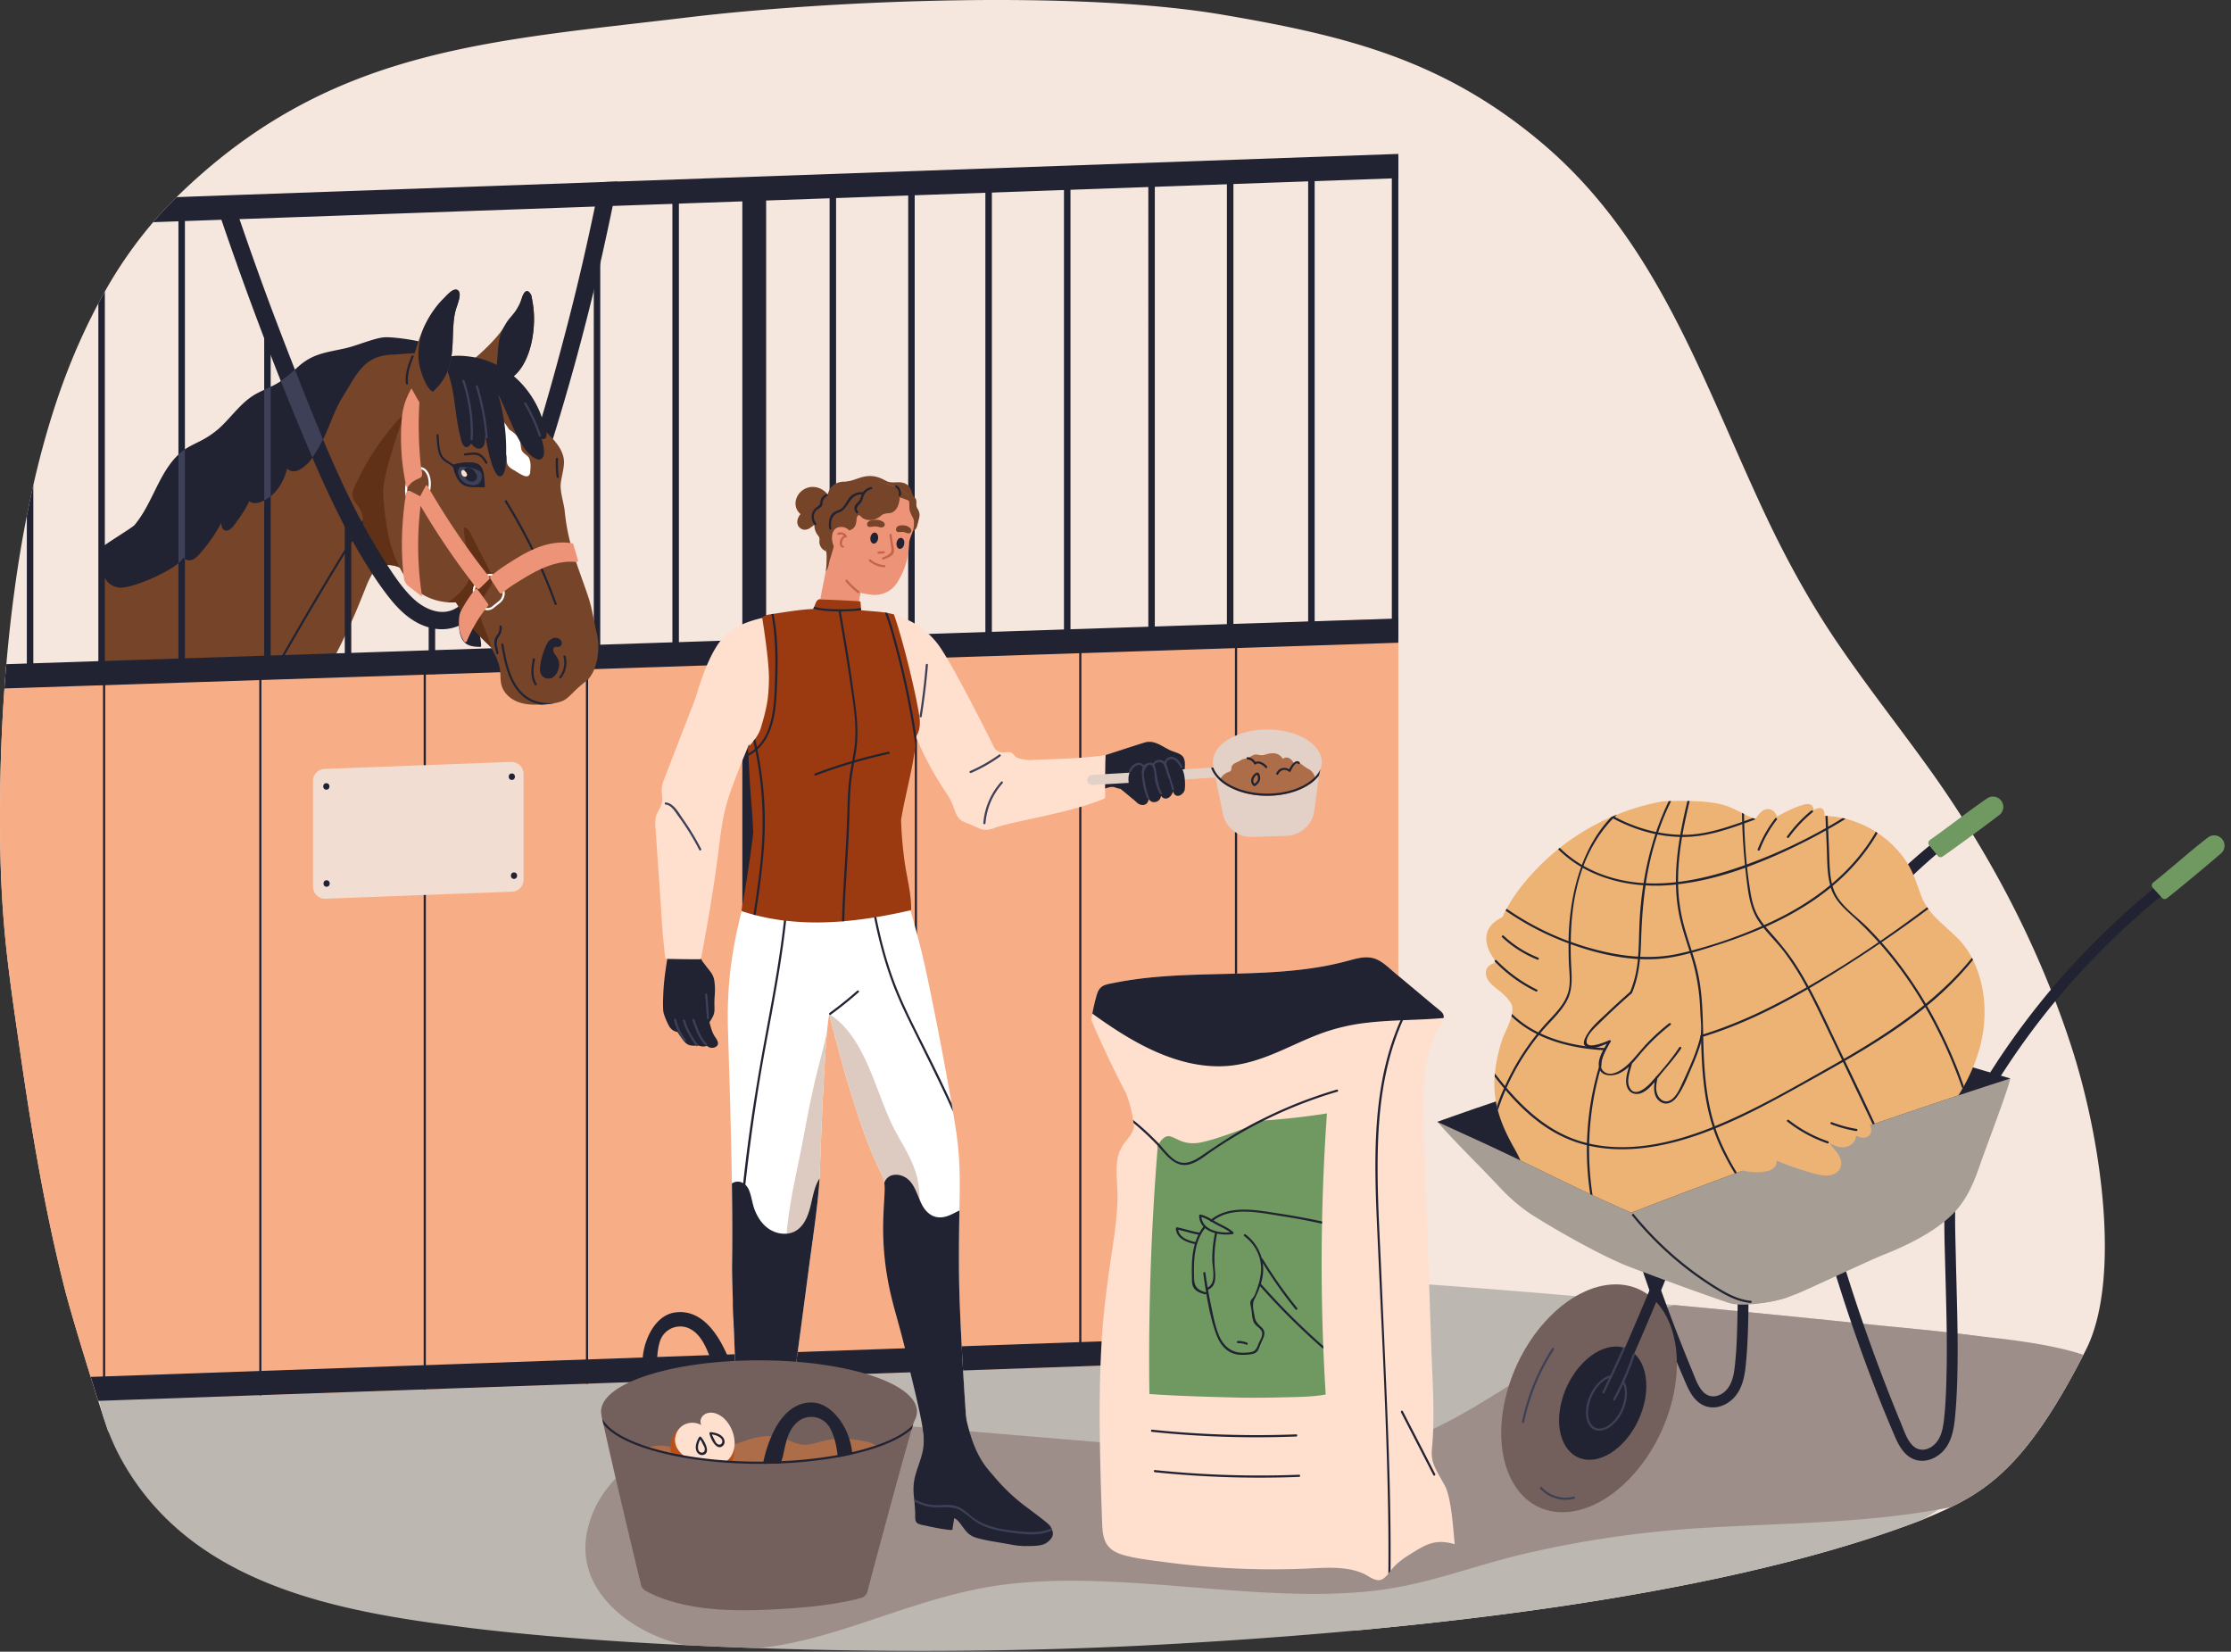 <svg xmlns="http://www.w3.org/2000/svg" width="154" height="114" fill="none"><rect width="100%" height="100%" fill="#333333" stroke="none"/><path fill="#F5E6DE" d="m143.986 93.168-.174.343c-3.566 6.946-6.161 9.07-9.144 10.513-.627.303-1.271.577-1.947.858-6.959 2.696-18.826 5.79-39.15 7.656a15.294 15.294 0 0 1-1.889-1.09 12.16 12.16 0 0 1-1.754-1.442c-2.558-2.54-3.777-6.015-4.351-9.64a35.257 35.257 0 0 1-.25-1.98c-3.065.382-6.127.787-9.189 1.174-1.407.178-2.815.354-4.22.522a445.14 445.14 0 0 1-10.23 1.111c-2.736.26-5.489.57-8.24.621-3.402.062-6.81-.195-10.209-.483-1.04-.088-2.084-.179-3.122-.264-4.941-.406-9.901-.794-14.859-.646-3.2.098-6.495.388-9.608 1.314-.739-.707-1.482-1.403-2.284-2.02-1.442-1.11-5.468-.526-5.872-.896a.066.066 0 0 1-.021-.023c-.044-.125-.09-.265-.142-.418a16.47 16.47 0 0 1-.12-.366c-.012-.034-.022-.067-.035-.1-.028-.09-.059-.183-.091-.28l-.002-.01c-.096-.29-.196-.603-.302-.935-.01-.027-.017-.054-.026-.081-.158-.494-.325-1.026-.495-1.572-.704-2.26-1.459-4.78-1.763-5.967-1.35-5.3-2.272-10.717-3.055-16.129C.604 67.145.095 63.956.012 58.1a122.857 122.857 0 0 1 .01-4.19l.007-.272.012-.545c.005-.191.01-.384.017-.576.004-.215.011-.431.02-.648.005-.168.012-.336.02-.505.004-.158.01-.316.018-.475l.023-.523c.002-.037.002-.073.007-.11.007-.16.014-.322.023-.484.01-.186.021-.373.03-.561a95.531 95.531 0 0 1 .11-1.693 72.386 72.386 0 0 1 .123-1.61l.007-.067c.295-3.422.75-6.888 1.412-10.242.14-.71.288-1.414.448-2.112.779-3.43 1.791-6.702 3.085-9.64a42.663 42.663 0 0 1 1.406-2.909c.149-.278.297-.55.448-.817a29.71 29.71 0 0 1 3.334-4.786 27.643 27.643 0 0 1 1.617-1.73C22.657 3.35 33.503 2.877 47.509 1.196 57.475 0 74.452-.673 84.359 1.01c8.582 1.457 15.252 3.116 22.035 8.826 8.066 6.788 11.13 16.497 15.483 25.735 1.42 3.01 3.011 5.919 4.877 8.678 2.004 2.965 4.225 5.777 6.318 8.681 3.443 4.781 6.324 9.92 8.493 15.38a63.604 63.604 0 0 1 1.352 3.724c2.196 6.67 3.492 16.352 1.069 21.134z"/><path fill="#BDB7B1" d="M142.405 96.084a21.71 21.71 0 0 1-1.322 1.79c-2.029 2.477-4.588 4.542-7.279 6.315-.359.237-.719.468-1.083.694-6.96 2.695-18.827 5.789-39.15 7.655-4.26.392-8.89.729-13.924.998-9.39.502-18.901.503-27.281.222a322.602 322.602 0 0 1-5.046-.208c-6.144-.302-11.435-.75-15.278-1.239-8.465-1.075-18.707-2.785-23.585-11.438a15.433 15.433 0 0 1-1.28-2.962c-.014.027-.168-.53-.326-1.219.381-1.024.951-1.959 1.415-2.945.125-.032.246-.06.366-.089a198.16 198.16 0 0 1 3.643-.848 209.127 209.127 0 0 1 14.38-2.665c9.71-1.456 19.498-2.26 29.294-2.585 9.76-.32 19.526-.168 29.278.29h.01c9.738.456 19.466 1.216 29.179 2.116l1.147.108a1286.65 1286.65 0 0 1 3.37.32l.473.046a630.872 630.872 0 0 1 2.289.225c.764.075 1.527.151 2.29.23a1323.86 1323.86 0 0 1 4.631.472l.419.043c.891.093 1.783.178 2.677.266.405.04.812.08 1.216.122l.205.02.574.061.669.073c.249.027.497.056.747.085l.232.029c.272.032.543.065.814.101 2.232.29 4.68.937 5.914 3.2.124.23.232.469.322.717z"/><path fill="#9E8E8A" d="M136.17 92.167c-.272-.036-.542-.07-.814-.102-.079-.01-.155-.02-.233-.028-.249-.03-.496-.058-.745-.085-.224-.025-.446-.05-.669-.073l-.577-.06c-.067-.008-.136-.014-.203-.021l-1.216-.123c-.893-.087-1.786-.172-2.676-.265l-.42-.043c-.277-.029-.554-.057-.829-.087a1483.512 1483.512 0 0 0-6.09-.615l-.049-.004c-.747-.075-1.495-.148-2.242-.221l-.473-.046-1.154-.111-2.215-.21a44.794 44.794 0 0 0-6.891 2.894c-3.274 1.713-6.236 3.967-9.566 5.579-1.68.812-3.442 1.42-5.288 1.717-1.91.31-3.852.332-5.783.243a113.42 113.42 0 0 1-2.46-.14c-3.147-.213-6.296-.535-9.438-.806l-.72-.06c-8.22-.69-16.44-1.377-24.659-2.066-.893.367-1.795.712-2.685 1.084-1.678.697-3.429 1.596-4.836 2.813-1.347 1.168-2.383 2.629-2.734 4.488-.738 3.887 2.842 6.691 6.213 7.587.2.053.401.101.602.144 1.627.079 3.313.15 5.046.208 1.733-.186 3.451-.592 5.108-1.088 3.841-1.154 7.551-2.709 11.552-3.259 6.642-.913 13.995.499 20.902.595a39.405 39.405 0 0 0 4.504-.166c4.116-.409 7.099-1.764 11.123-2.673a74.001 74.001 0 0 1 11.452-1.674c5.567-.368 11.282-.318 16.796-1.305h.002c.289-.051.577-.106.863-.164 2.983-1.443 5.579-3.567 9.144-10.513-2.557-.86-6.14-1.15-7.642-1.344z"/><path fill="#754429" d="M33.234 25.745c-2.248-.82-3.556-2.05-5.958-1.865-3.882.298-4.89.448-10.117 4.89-2.778 2.36-5.324 5.218-7.397 8.249-.425.384-.86.75-1.282 1.106-.354.298-.717.583-1.078.873-.224.18-.427.357-.468.656-.055.413.015.871.028 1.289l.049 1.548c.06 1.9.083 3.805.18 5.704.035.647.22 1.203.85 1.474.623.266 1.382.333 2.071.374a.577.577 0 0 0 .103.59c.153.19.397.242.627.269.46.054.933.067 1.397.08.733.022 6.698-.662 7.238-.59.276.036.477.004.682-.2.244-.245.417-.571.604-.859a46.664 46.664 0 0 0 3.34-6.065c.394-.86.754-1.734 1.102-2.614.204-.522.45-1.097.847-1.505.719-.299 1.346-.132 1.939.231.32.196.634.45.948.717.27-.41.861-1.249 1.254-1.555.441-.345 1.067-.54 1.372-1.032.317-.515.338-1.191.415-1.774.086-.685.173-1.37.262-2.055l1.015-7.934c-.008 0-.015 0-.023-.002z"/><path fill="#212332" d="M25.602 35.031a274.749 274.749 0 0 0-7.337 12.344c-.047.084.085.152.133.068a274.218 274.218 0 0 1 7.336-12.344c.052-.082-.08-.15-.132-.068z"/><path fill="#613117" d="M27.64 37.938c-.35-.985-.43-2.043-.374-3.08.118-2.188.86-4.287 1.085-6.463.007-.056-.068-.093-.112-.064-.551.356-.973.879-1.383 1.385a17.23 17.23 0 0 0-2.123 3.347c-.2.415-.543.932-.33 1.399.117.258.341.452.47.703.177.345.2.741.174 1.121-.044.634-.298 1.311-.116 1.943.15.52.514.825.955.998.014-.009.03-.016.046-.024.77-.37 1.431-.205 2.058.178a.366.366 0 0 0 .12-.232c.022-.167-.078-.33-.147-.47a6.87 6.87 0 0 1-.323-.741z"/><path fill="#212332" d="M29.755 23.865c-.03.177-.056.352-.082.527-.455-.1-2.44.082-2.492.082-2.033.028-2.51 1.273-3.53 2.924a4.78 4.78 0 0 0-.133.222c-.49.87-.783 1.83-1.225 2.725a9.54 9.54 0 0 1-.958 1.55 3.55 3.55 0 0 1-.517.44c-.107.072-.222.13-.341.164a.634.634 0 0 1-.653-.155c-.141.526-.352 1.025-.704 1.464-.297.373-.681.684-1.135.841-.244.083-.6.137-.773-.07a7.579 7.579 0 0 1-.759 1.264c-.175.233-.466.746-.79.779-.275.025-.378-.214-.39-.545-.39.777-.92 1.5-1.496 2.16-.209.241-.522.524-.876.413a.51.51 0 0 1-.25-.167c-.31.758-3.616 2.225-4.485 2.067-1.108-.204-1.117-1.235-1.244-2.192a6.01 6.01 0 0 1-.042-.449c.141-.226 2.242-1.47 2.414-1.678.635-.77 1.035-1.64 1.471-2.517.453-.908.951-1.855 1.765-2.526.426-.353.94-.556 1.426-.817.45-.24.866-.527 1.237-.87.838-.776 1.494-1.79 2.534-2.344.347-.186.704-.332 1.05-.506.038-.017.075-.037.113-.054a4.438 4.438 0 0 0 .497-.299c.439-.31.836-.668 1.235-1.022.678-.599 1.314-.82 2.072-.994.361-.082.752-.154 1.186-.253.704-.156 1.9-.676 2.613-.745.61-.06 2.945.265 3.262.581z"/><path fill="#F7AE86" d="M96.523 42.688v50.84h-.01l-11.116.393-.141.006-10.626.374-.135.005-11.2.396-.15.004-10.26.363-.94.033-.15.006-.553.019-10.645.376-.15.005-11.05.391-.15.007-11.2.395-.15.005-1.196.032-9.946.268a218.42 218.42 0 0 1-.494-1.572c-.704-2.26-1.46-4.78-1.763-5.967-1.351-5.3-2.273-10.717-3.056-16.128-.837-5.794-1.347-8.983-1.43-14.84-.052-3.794.06-7.957.42-12.191l50.81-1.619.553-.02.15-.006.94-.032 43.638-1.543z"/><path fill="#212332" d="M40.445 45.003v50.505l.15-.004V45.003c0-.095-.15-.095-.15 0zm-11.199.299v50.604l.15-.006V45.302c0-.095-.15-.095-.15 0zm-11.35.896v50.108l.15-.005V46.198c0-.096-.15-.096-.15 0zm-10.785-.331v50.505l.15-.004V45.867c0-.095-.15-.095-.15 0zm78.285-2.059v50.113l-.15.006V43.808c0-.095.15-.095.15 0zm-33.45.299v50.995l-.15.006V44.107c0-.095.15-.095.15 0zm22.55-.447v50.647l.149-.007V43.66c0-.095-.149-.095-.149 0zm-11.2.895v50.147l-.148.004V44.555c0-.095.148-.095.148 0z"/><path fill="#212332" d="M96.523 42.688v1.673L.309 47.517c.036-.534.078-1.071.123-1.61.004-.021.004-.044.008-.066l96.083-3.153zm-.009 49.17v1.673l-11.257.396-10.625.374-.135.005-57.794 2.032-9.85.347-.072.002-.024-.081c-.157-.494-.325-1.026-.496-1.572l1.381-.048 88.872-3.128zm.009-81.234v1.673l-54.228 1.917-.385.014-.46.016-.383.013-24.534.868-.39.012-.467.018-.391.013-4.712.167a26.3 26.3 0 0 1 1.618-1.73l2.927-.103.467-.018 25.822-.912.382-.012.458-.017.385-.014 53.89-1.905z"/><path fill="#212332" d="M6.79 20.939c.147-.278.296-.55.447-.817v27.034c-.15.004-.3.002-.448-.016V20.939zM2.3 33.488v13.34c-.15.002-.3 0-.448-.018V35.6c.138-.71.286-1.415.447-2.112zM12.764 47.04h-.447V13.745h.447v33.297z"/><path fill="#3E4057" d="M12.764 31.014c-.08.055-.158.111-.233.173a3.637 3.637 0 0 0-.214.195v7.49c.167-.14.286-.274.333-.39a.51.51 0 0 0 .114.103v-7.57z"/><path fill="#212332" d="M41.435 14.316v31.778h-.447V16.416c.153-.698.303-1.399.447-2.1zm5.428 31.579h-.449V12.6h.449v33.295zm6.022-33.445v82.62l-1.643.058V12.45h1.643zm4.828 33.048h-.448V12.2h.448v33.297zm5.426-.298h-.448V11.903h.448v33.295zm5.327-.1h-.448V11.803h.448v33.295zm5.426-.299h-.449V11.506h.45V44.8zm5.821.05h-.447V11.555h.447V44.85zm5.427-.398h-.449V11.158h.448v33.295zm5.607-.041h-.448V11.117h.448v33.295zm5.776-.299h-.448V10.817h.448v33.296zM18.685 22.218v24.474h-.448v-25.67c.148.4.297.798.448 1.196z"/><path fill="#3E4057" d="M18.237 34.54c.16-.08.31-.179.448-.292v-7.553c-.147.072-.297.141-.448.21v7.634z"/><path fill="#212332" d="M24.247 35.449v10.974H23.8V34.558c.146.298.294.596.447.89zm5.603 11.05c.018.002.031.01.04.023.049-.001.097 0 .147.001v-3.967a2.88 2.88 0 0 1-.447-.13v4.046c.087.007.174.014.26.027z"/><path fill="#212332" d="m42.63 12.53-.016.084c-.094.485-.199 1.008-.322 1.601l-.018.09c-.152.746-.314 1.5-.476 2.237-.142.652-.292 1.322-.447 1.991a173.503 173.503 0 0 1-1.551 6.145 173.043 173.043 0 0 1-2.277 7.643l-.224.69c-.7 2.183-1.427 4.44-2.49 6.52-.647 1.264-1.993 3.899-4.311 3.899-.176 0-.351-.015-.525-.044-.05-.008-.103-.02-.157-.03a4.087 4.087 0 0 1-.342-.092c-.873-.276-1.681-.881-2.469-1.845-.818-1.004-1.487-2.072-2.035-2.982a38.086 38.086 0 0 1-1.054-1.87c-.157-.29-.309-.584-.452-.873a71.382 71.382 0 0 1-1.902-4.115 208.453 208.453 0 0 1-2.88-7.075 144.414 144.414 0 0 1-.793-2.074c-.88-2.33-1.744-4.737-2.569-7.153l-.037-.108c-.096-.283-.19-.566-.285-.85.42-.002.842-.006 1.261 0 .08.233.154.467.237.699a238.338 238.338 0 0 0 2.091 5.876c.148.397.296.796.448 1.19.434 1.153.88 2.305 1.322 3.425l.01.023.225.567a217.688 217.688 0 0 0 1.706 4.229 74.541 74.541 0 0 0 1.835 4.066c.144.295.295.593.444.885a41.847 41.847 0 0 0 1.875 3.283l.017.029c.617.966 1.255 1.965 2.062 2.728.358.336.778.606 1.188.758.138.053.266.089.39.113.444.092.856.044 1.228-.138.839-.413 1.434-1.344 1.97-2.263.526-.898 1.007-1.938 1.513-3.272 1.536-4.051 2.899-8.49 4.422-14.393a169.325 169.325 0 0 0 1.823-7.865.07.07 0 0 1 .003-.019c.002-.009.007-.023.008-.04l.005-.025c.113-.537.22-1.07.324-1.602l.383-.013.457-.016.385-.014z"/><path fill="#754429" d="M36.86 21.786a6.828 6.828 0 0 0-.12-1.06c-.02-.1-.04-.303-.09-.39-.305-.55-.543-.031-.617.204-.137.432-.233.582-.333.757-.247.428-.542.642-.79 1.069-.044.075-.087.15-.133.224-.524.87-2.1 2.326-2.927 2.84-.049.766.879.89.87 1.655.536-.054 1.06-.267 1.568-.474.066-.025.13-.052.195-.082.48-.204.956-.466 1.312-.898.821-.989 1.103-2.596 1.065-3.845z"/><path fill="#212332" d="M36.86 21.785a6.83 6.83 0 0 0-.12-1.059c-.02-.101-.04-.303-.09-.391-.305-.55-.543-.03-.617.205-.137.432-.233.581-.334.757-.246.428-.541.641-.789 1.068-.044.076-.087.151-.134.225-.028.054-.057.11-.084.167-.338.698-.299 1.472-.385 2.243-.038.348.04 1.527.175 1.53.481-.206.957-.468 1.313-.9.82-.988 1.103-2.595 1.065-3.845z"/><path fill="#754429" d="M41.202 43.738c-.3-1.269-.31-1.717-.668-2.761-.724-2.101-1.33-3.464-1.553-5.693-.056-.55-.318-1.297-.28-1.848.036-.537.298-1.227.214-1.764-.077-.49-.33-.877-.641-1.25-.375-.45-.924-.88-1.216-1.39-.923-1.619-2.342-3.728-4.567-3.535-.391.035-.525-.073-.91 0-1.669.321-2.706-.082-3.197 1.543-.696 2.315-2.004 5.674-1.929 7.068.037.71.104 1.33.193 1.878.192 1.487.672 3.008 1.553 4.173.648.86 1.65 1.329 2.694 1.409.188.015.379.017.57.005.037.026.073.05.105.075.555.428 1.522 1.827 1.892 2.415.063.1.115.18.162.245.205.299.264.327.508.806.157.314.292.645.362.99.067.331.035.667.084.998.066.459.338.837.712 1.1.468.328 1.043.43 1.605.435a9.3 9.3 0 0 0 .452-.006c.29-.01.586-.036.873-.086.171-.03.336-.07.494-.12.433-.137.738-.543 1.126-.897.264-.242.746-.624.803-.692.643-.761.779-2.167.559-3.098z"/><path fill="#212332" d="M33.028 42.944c.004-.05-.049-.085-.093-.073-.377.102-.747-.005-1.118-.081a.073.073 0 0 0-.084.043.07.07 0 0 0-.048.065c-.02.437.026.97.291 1.336.272.373.74.406 1.163.415a.075.075 0 0 0 .075-.074c-.011-.555-.217-1.07-.186-1.631zm.407-9.884a5.693 5.693 0 0 0-.038-.29s-.001.002-.001 0c-.04-.247-.114-.509-.292-.66-.274-.234-.788-.198-1.123-.17a3.438 3.438 0 0 0-.734.147.04.04 0 0 0 .005.02c.101.487.243 1.01.662 1.316.269.196.583.202.904.206l.645.006a6.148 6.148 0 0 0-.028-.575z"/><path fill="#3E4057" d="M33.175 32.518c-.265-.533-1.25-.8-1.525-.122-.164.397.253.925.644 1.023.25.096.552.112.759-.06.246-.203.256-.573.122-.841z"/><path fill="#212332" d="M32.9 32.787a1.752 1.752 0 0 0-.186-.3c-.038-.045-.205-.261-.532-.184-.132.032-.158.221-.145.438-.021.01.05.121.059.152.071.279.478.469.715.266a.334.334 0 0 0 .09-.372z"/><path fill="#FFE0CF" d="M32.193 32.636c-.05-.07-.135-.195-.23-.196-.1 0-.136.107-.125.19.003.024.01.048.021.071.01.052.034.1.076.138.065.06.182.1.258.036.076-.063.05-.169 0-.24z"/><path fill="#212332" d="M33.1 32.11c-.272-.232-.785-.197-1.12-.168a3.426 3.426 0 0 0-.736.147.654.654 0 0 0 .005.02.41.41 0 0 0 .192.083c.289.05.592.023.882.065.324.046.639.143.898.349.04.033.104.107.173.166-.04-.248-.114-.51-.294-.661z"/><path fill="#fff" d="M36.581 31.786c-.084-.32-.18-.3-.4-.496-.252-.226-.2-.367-.252-.673-.031-.196-.047-.227-.158-.393l-.002-.006c-.143-.257-.39-.41-.625-.577-.089-.132-.173-.272-.272-.4-.127-.162-.368-.405-.602-.37-.213.034-.197.312-.16.471.026.105.06.206.1.306.015.14.014.282-.003.435-.018.163-.028.308.058.455.107.187.289.313.453.452.418.458.17.82.329 1.099.105.186.298.303.5.398.156.122.336.219.513.305.178.088.407.163.508-.07.036-.084.033-.194.041-.284.02-.215.028-.44-.028-.652z"/><path fill="#212332" d="M38.41 44.639c.057.001.107.024.165.01a.276.276 0 0 0 .198-.25c.017-.276-.294-.41-.529-.37a.48.48 0 0 0-.197.09c-.202.108-.308.325-.4.547-.187.454-.34.963-.369 1.458-.014.266.049.534.316.653.649.285 1.051-.492.998-1.03-.02-.194-.098-.3-.173-.437-.151-.184-.297-.396-.198-.586a.219.219 0 0 1 .19-.085zm-1.367 2.557c-.313-.519-.224-1.1-.12-1.667.019-.094-.127-.133-.143-.04-.11.607-.2 1.228.134 1.782.05.081.178.007.129-.075zm1.995-1.911c-.025-.093-.17-.054-.145.04.132.484.035.98-.276 1.375-.06.074.044.18.104.105a1.7 1.7 0 0 0 .317-1.52z"/><path fill="#212332" d="M38.22 48.545c-.287.05-.583.076-.875.086a2.825 2.825 0 0 1-.383-.094c-1.688-.548-2.102-2.5-2.356-4.026-.017-.095.126-.135.142-.04.251 1.496.654 3.498 2.37 3.955.343.093.72.122 1.102.119zm-3.596-5.303c-.01-.095-.16-.095-.15 0 .032.273-.053.436-.2.648-.076.109-.125.184-.143.313-.044.29.074.62.13.9.02.093.163.053.145-.04-.031-.152-.067-.304-.093-.456-.055-.294-.023-.46.147-.71a.918.918 0 0 0 .164-.655zM33.635 31.9c-.13-.238-.32-.508-.581-.612-.284-.112-.666-.02-.96 0-.096.006-.097.156 0 .15.234-.016.498-.068.733-.044.328.034.532.315.679.58.046.086.175.01.129-.075zm4.882-.23c.003-.097-.146-.097-.15 0-.016.415 0 .829.052 1.243.012.094.161.095.15 0-.052-.414-.069-.828-.052-1.244z"/><path fill="#613117" d="M33.934 40.279c.108-.284.006-.57-.114-.833-.19-.408-.409-.805-.613-1.206l-.618-1.219c-.125-.243-.214-.505-.48-.611-.046-.017-.096.029-.096.073.013.433.085.857.197 1.275.124.476.352.974.352 1.474.001.94-.914 1.923-1.668 2.335.19.015.38.018.571.005.018.014.543.984 1.173 1.793.569.727 1.25 1.3 1.271 1.33-.093-.516-.517-1.408-.69-1.915-.166-.49-.322-1.046.063-1.474.175-.197.556-.774.652-1.027z"/><path fill="#212332" d="M31.343 32.11c-.259-.229-.655-.365-.826-.678-.209-.384-.2-.97-.241-1.394-.01-.094-.159-.095-.15 0 .041.437.051.968.22 1.377.163.395.593.535.892.8.071.065.178-.04.105-.104zm7.085 9.56a38.01 38.01 0 0 0-3.445-7.107c-.051-.082-.18-.007-.13.075a37.652 37.652 0 0 1 3.43 7.07c.033.09.176.051.145-.039z"/><path fill="#fff" d="M33.825 39.758a.538.538 0 0 0-.336.126l-.447.361c-.253.204-.331.574-.177.827l.416.687a.43.43 0 0 0 .295.205.52.52 0 0 0 .413-.12l.448-.362c.252-.203.33-.575.178-.828l-.418-.687a.429.429 0 0 0-.372-.21zm-.174 2.361a.576.576 0 0 1-.498-.283l-.416-.686c-.192-.315-.097-.773.211-1.02l.448-.363a.664.664 0 0 1 .532-.15.573.573 0 0 1 .397.274l.416.686c.192.314.097.772-.21 1.021l-.448.362a.688.688 0 0 1-.431.16z"/><path fill="#ED9377" d="M38.84 38.81c-.973.145-1.855.601-2.677 1.101-.609.37-.988.595-1.509 1.026a.116.116 0 0 1-.174-.025c-.21-.322-.427-.645-.63-.976a.116.116 0 0 1 .023-.15c.484-.428.815-.644 1.387-1.007.73-.464 1.493-.907 2.336-1.152.605-.173 1.262-.24 1.894-.128.04.008.073.037.086.077.109.361.214.723.316 1.086a.102.102 0 0 1-.109.127 3.884 3.884 0 0 0-.943.021zm-5.156 2.865c-.235-.327-.473-.654-.711-.98a.117.117 0 0 0-.188-.004c-.36.457-.68.94-.95 1.452-.076.14-.12.292-.137.45-.05.47-.018.945.163 1.356.056.122.121.242.193.358.06.04.142.016.171-.053a9.974 9.974 0 0 1 1.456-2.438.118.118 0 0 0 .003-.141z"/><path fill="#fff" d="M28.931 32.386c-.352.043-.691.506-.792 1.113-.111.677.119 1.28.511 1.345.183.03.378-.064.55-.264.18-.211.308-.513.365-.847.054-.335.027-.66-.076-.918-.098-.245-.252-.397-.436-.426a.408.408 0 0 0-.122-.003zm-.141 2.608a.553.553 0 0 1-.164-.002c-.474-.078-.759-.76-.634-1.517.126-.758.611-1.312 1.086-1.235.238.04.432.224.55.519.113.283.142.637.083.999-.06.36-.2.686-.397.918-.16.186-.34.296-.524.318z"/><path fill="#ED9377" d="m33.757 39.806-.444-.568a51.245 51.245 0 0 1-3.806-5.705.07.07 0 0 0-.121.001c-.183.335-.36.673-.53 1.015a.067.067 0 0 0 .001.065 51.286 51.286 0 0 0 4.04 5.979c.054.07.153.081.214.024l.641-.627c.047-.047.05-.126.005-.184z"/><path fill="#ED9377" d="M29.061 40.646a22.737 22.737 0 0 1-.022-5.793l.04-.42a.202.202 0 0 0-.107-.197l-.647-.337a.198.198 0 0 0-.173-.007.212.212 0 0 0-.117.137l-.098.618c-.218 1.76-.251 3.231-.109 4.768.012.117.03.303.05.465.026.23.146.444.329.584l.925.712-.07-.53zm-.101-9.57a26.127 26.127 0 0 1 .068-4.252.076.076 0 0 0-.041-.067c-.156-.067-.21-.208-.272-.35-.276.28-.468.666-.617 1.008-.006.018-.015.037-.023.055-.19.457-.304.942-.343 1.436a15.835 15.835 0 0 0 .308 4.646c.011.052.088.075.125.032.225-.27.265-.313.576-.479.122-.065.298-.102.367-.232.085-.16-.038-.55-.057-.718-.037-.36-.07-.719-.092-1.08z"/><path fill="#212332" d="M37.553 29.287a6.72 6.72 0 0 0-1.657-2.924 6.077 6.077 0 0 0-2.935-1.66c-.284-.065-2.287-.423-2.243.273-.044.008-.086.058-.06.111.625 1.248.687 2.65.906 4.003.053.333.116.662.2.988.053.204.09.495.229.664.202.246.408.072.524-.137.163.21.424.44.684.337.268-.107.272-.502.283-.736.002-.046 0-.093.002-.14l.189.906c.046.227.477 2.303.986 1.839.27-.247.253-.872.267-1.2a13.36 13.36 0 0 0-.055-1.908 13.82 13.82 0 0 0-.499-2.53c.249.518.48 1.044.71 1.568.346.783.68 1.634 1.201 2.322.182.242.93.995 1.203.468.124-.238.047-.595 0-.846a3.215 3.215 0 0 0-.112-.404.25.25 0 0 0 .227 0c.275-.141.005-.796-.05-.994z"/><path fill="#754429" d="M31.67 20.103a.25.25 0 0 0-.248-.114c-.214.022-.454.256-.702.514a2.948 2.948 0 0 1-.102.106c-.18.177-.36.38-.533.606-.575.755-.973 1.611-1.254 2.508-.33 1.055-.727 2.07-.413 3.111.169.277.611 1.174.891 1.358.27-.128.336-.957.569-1.156a3.84 3.84 0 0 0 .852-1.06c.465-.85.499-1.813.53-2.743.013-.363.026-.737.064-1.099.034-.327.093-.619.18-.888.005-.018.016-.046.028-.081.18-.511.265-.867.137-1.062z"/><path fill="#212332" d="M31.67 20.103a.25.25 0 0 0-.249-.115c-.213.023-.453.257-.701.515a2.86 2.86 0 0 1-.102.106c-.18.177-.36.38-.533.606a7.3 7.3 0 0 0-.755 1.233c-.403.832-.58 2.046-.338 2.938.4 1.468.87 1.652.886 1.65.333-.29.625-.646.852-1.06.465-.85.499-1.813.53-2.744a14.9 14.9 0 0 1 .064-1.098 4.28 4.28 0 0 1 .18-.888c.005-.018.016-.047.028-.081.18-.511.265-.867.137-1.062zm-3.263 4.474c-.245.61-.468 1.223-.387 1.89.01.094.16.095.148 0-.076-.653.146-1.253.383-1.85.035-.09-.109-.129-.144-.04z"/><path fill="#F2DDD3" d="m35.338 61.544-12.868.485a.835.835 0 0 1-.866-.833v-7.29c0-.448.355-.816.803-.834l12.868-.483a.833.833 0 0 1 .864.833v7.29a.832.832 0 0 1-.801.832z"/><path fill="#212332" d="M22.525 54.055c-.286 0-.288.448 0 .448.29 0 .29-.448 0-.448zm.018 6.701c-.286 0-.287.448 0 .448.29 0 .29-.448 0-.448zm12.787-7.372c-.287 0-.289.447 0 .447.288 0 .29-.447 0-.447zm.15 6.83c-.287 0-.287.448 0 .448.288 0 .29-.448 0-.448z"/><path fill="#3E4057" d="M32.054 26.26c-.03-.09-.175-.05-.144.04.44 1.296.634 2.647.575 4.014-.005.096.145.096.15 0a11.112 11.112 0 0 0-.58-4.054zm.932.38c-.026-.092-.171-.053-.144.04.351 1.142.576 2.312.674 3.503.007.096.157.097.149 0a16.706 16.706 0 0 0-.679-3.544zm4.36 3.412a12.545 12.545 0 0 0-1.027-2.243c-.048-.083-.177-.007-.129.075.41.703.748 1.439 1.013 2.208.031.09.175.051.143-.04zM20.59 26.099l-.223-.567-.01-.023c-.311.276-.63.548-.973.79.746 1.878 1.466 3.62 2.178 5.28a9.545 9.545 0 0 0 .735-1.251 235.572 235.572 0 0 1-1.706-4.23zm-1.816.553a.064.064 0 0 0 .068-.016l.045-.039-.113.055z"/><path fill="#754429" d="M57.269 34.769c.138-.694-.687-1.297-1.42-1.136-.855.188-1.286 1.25-.594 1.852-.249.288-.349.75.023.996.164.11.354.104.532.023.107-.049.189-.128.285-.195.062-.044.137-.127.226-.12.033.003.065.06.103.071.455.145.896-.14 1.099-.56.15-.309.137-.863-.254-.931z"/><path fill="#212332" d="M49.364 71.575c-.216-.313-.294-.668-.392-1.016.093-.141.181-.284.252-.433.109-.235.1-.457.092-.71-.021-.688.086-.93.007-1.615-.063-.55-.274-.706-.604-1.145-.078-.107-.161-.21-.239-.314-.53-.903-.432-2.041-.48-3.07a.07.07 0 0 0-.07-.068 5.99 5.99 0 0 0-1.475.172c0-.139-.002.171-.01.033 0-.087-.14-.089-.136 0a.317.317 0 0 1 .002.035.079.079 0 0 0 .005.059c-.01 2.053-.496 3.327-.54 5.378a7.68 7.68 0 0 0 .006.87c.02.318.349.99.42 1.1.121.188.329.355.557.372.147.23.303.452.477.663.262.317.542.296.942.28a.066.066 0 0 0 .025-.006c.192.075.412.097.587.02.176.142.373.192.586.09.34-.164.137-.477-.012-.695z"/><path fill="#fff" d="M66.856 100.113c-.573.092-1.3.168-1.96.182-.017.003-.037.003-.053.003l-.098.001h-.057a8.71 8.71 0 0 1-.495-.012c-.297-2.24-1.02-4.412-1.145-5.475-.3-2.539-1.206-4.935-1.472-7.158a78.032 78.032 0 0 1-.038-.356c-.224-2.047-.36-4.872-.5-5.658a2.402 2.402 0 0 0-.233-.722c-1.585-3.069-3.132-9.226-3.526-10.764-.004-.019-.01-.036-.013-.053l-.013-.052c-.004-.01-.008-.02-.008-.03-.003-.003-.003-.007-.003-.01l-.006.024c-.005.025-.009.05-.016.079a17.516 17.516 0 0 0-.136 1.134c-.015.153-.028.315-.042.485l-.015.192c0 .01 0 .02-.002.032-.009.116-.02.236-.027.358l-.002.028c-.202 2.847-.36 7.213-.406 8.592-.005.13-.012.265-.02.406-.112 1.883-.54 4.64-.765 6.38-.013.104-.027.214-.044.332-.435 3.33-1.59 11.872-1.97 14.823a7.888 7.888 0 0 0-.527-.136c-.593-.138-1.296-.271-1.632-.443a6.558 6.558 0 0 1-.68-.391c.062-1.442-.147-6.287-.294-10.106v-.006c-.022-.577-.042-1.13-.059-1.645v-.005c-.048-1.313-.075-2.372-.066-2.929a192.46 192.46 0 0 0-.011-5.527c-.053-3.609-.174-7.39-.272-10.614-.132-4.393.676-7.565 1.946-11.696.134-.437.286-1.837.355-2.33.26.091.536.144.793.192.982.184 1.99.32 2.993.401 1.894.155 3.617.047 5.467-.428.01.766-.173 1.26-.052 2.064.057.38 1.362 3.955 2.193 7.866a246.408 246.408 0 0 1 1.839 9.595c.077.46.145.88.202 1.254.255 1.684.29 3.104.253 4.834-.004.242-.01.482-.013.724-.03 1.593-.044 3.184-.022 4.772.042 2.93.41 8.887.652 11.793z"/><path fill="#212332" d="M65.783 76.736c-.704-1.577-1.477-3.125-2.242-4.67-.713-1.441-1.457-2.878-2.005-4.39-.576-1.584-.988-3.233-1.297-4.887-.02-.094.125-.132.143-.039.353 1.884.83 3.773 1.552 5.552.635 1.565 1.43 3.066 2.178 4.58a108.758 108.758 0 0 1 1.574 3.279c.035.199.068.39.097.575zm-11.43-14.072c-.3 3.273-.942 6.499-1.536 9.728-1.087 5.92-1.73 11.896-2.079 17.902-.028.499-.056.998-.08 1.498a239.23 239.23 0 0 1-.06-1.645v-.003c.193-3.312.47-6.618.867-9.911.35-2.905.819-5.788 1.352-8.662.548-2.956 1.113-5.913 1.387-8.907.009-.096.158-.096.15 0z"/><path fill="#E3D1C8" d="m91.205 52.337-.115.862-.004.033-.04.3-.32 2.393a2.004 2.004 0 0 1-1.924 1.764l-2.358.08a2.005 2.005 0 0 1-2.038-1.643l-.506-2.462-.038-.18-.097-.472-.008-.04.046-.113-.08-.198 7.482-.324z"/><path fill="#FFE0CF" d="m76.352 52.112-.034.005c-1.721.256-3.54.266-5.333.346-.256-.037-.557-.073-.778-.167-.18-.075-.209-.244-.375-.33-.207-.11-.415-.026-.633-.031-.248-.007-.41-.123-.543-.28-.926-1.86-3.001-5.953-3.89-7.16-.715-.965-1.868-1.77-3.006-2.015l-.032-.008a12.07 12.07 0 0 0-.617-.111 22.48 22.48 0 0 0-1.94-.22c-.8-.057-1.7-.08-2.63-.037l-.057.002c-.803.041-1.623.133-2.422.293a21.636 21.636 0 0 0-.789.118c-.206.036-.428.08-.659.132-.878.205-1.878.556-2.522 1.174-.952.916-1.607 2.748-2.101 4.413l-1.235 3.189-.852 2.202c-.106.273-.217.542-.223.84-.008.428.115.796-.08 1.206-.123.257-.287.486-.342.77-.06.32-.015.654.007.975l.165 2.367c.068.96.135 1.919.2 2.878.061 1.214.163 2.412.287 3.442.005.041.03.072.075.076 0 0 2.384.05 2.39.018.56-2.967.967-5.436 1.268-7.913.313-2.55.559-3.16 1.496-5.55.18-.458.369-.915.562-1.37.004.035.013.074.021.116l.072.437c.01.051.019.103.028.159.237 1.437.663 4.17.75 4.914l.008.067c.015.102.03.171.05.234.03.101.061.187.084.379.017.01.034.02.053.028 1.589.84 3.476.858 5.19.667.147-.016.29-.033.43-.053l.153-.022c1.1-.165 2.014-.417 3.156-.68.02-.108.041-.24.07-.393.323-1.86 1.132-6.747 1.198-6.95l.057.105.013.019a22.126 22.126 0 0 0 1.952 3.841c.313.488.65.932.833 1.489.11.333.222.673.52.89.149.109.325.171.497.236.258.096.496.222.748.328.367.154.573.099.922.021 1.111-.49 5.347-1.053 7.683-2.072a.312.312 0 0 0 .08-.056l.007-.194c.006-.295-.008-.59-.004-.886.008-.626.057-1.252.072-1.878z"/><path fill="#754429" d="M63.466 35.442c-.027-.156-.085-.25-.157-.382-.113-.198 0-.424-.095-.62-.045-.1-.072-.055-.134-.139a1.134 1.134 0 0 1-.142-.33c-.087-.288-.205-.496-.504-.615-.44-.173-.853.065-1.29-.176-.423-.232-.8-.365-1.292-.314-.44.044-.824.254-1.243.342a1.701 1.701 0 0 1-.33.037c-.381.003-.728.138-.956.457-.135.19-.169.419-.289.614-.114.189-.31.258-.45.417-.23.266-.247.609-.201.942-.252.364-.214.89.05 1.24.088.113.126.159.135.307.005.078-.018.152-.007.232a.748.748 0 0 0 .17.396c.09.106.19.137.298.215.16.116.223.199.254.39.025.168-.006.352.003.52.011.19.042.402.27.434.35.05.545-.446.667-.685.107-.209.201-.425.283-.644.047-.125.08-.321.158-.427.152-.208.386-.135.584-.114.4.043.782-.003 1.154-.164.408-.178.76-.47 1.183-.614.462-.156.949.099 1.393-.081.32-.129.323-.367.4-.668.05-.193.121-.363.088-.57z"/><path fill="#212332" d="M81.671 52.25c-.179-.263-.613-.336-.882-.46-.569-.26-1.098-.737-1.761-.545-.382.11-2.669.857-2.711.872-.023.436-.023.875-.027 1.312v.15c0 .183-.002.367-.004.551-.002.092-.002.182-.002.273v.02c.072-.026.147-.05.22-.07.43-.107.402.03.832.093.033.005 1.004.835 1.05.852l.002.001c.272.136.025-.54.264-.347.02.015.037.032.058.047a2.32 2.32 0 0 1 .104-.068c.335-.22.674-.422 1.046-.579.376-.159.77-.256 1.156-.392.114-.04.227-.089.345-.136l.197-.085a3.948 3.948 0 0 0-.03-.211.448.448 0 0 0 .176-.204.951.951 0 0 0 .064-.224c.01-.052.015-.11.019-.172.011-.216.011-.491-.116-.678z"/><path fill="#ED9377" d="M63.108 35.74c.005.137.025.641-.167 1.108-.116.28-.174.482-.18.581-.03.333-.008 1.447-.797 2.728a1.84 1.84 0 0 1-1.783.895c-.641-.078-.851-.138-1.134-.342-.727-.514-1.002-.868-1.385-1.884-.136-.153-.259-.202-.36-.259a.428.428 0 0 1-.218-.269 1.18 1.18 0 0 1-.03-.123c-.095-.499-.236-1.086-.33-1.678-.064-.96.223-1.764.616-2.287.217-.285.418-.524.73-.71.346-.209.966-.312 1.363-.325 1.078-.038 3.177.366 3.563 1.498.016.045.03.094.04.143.04.408.063.601.072.924z"/><path fill="#ED9377" d="m59.251 36.067-1.404-.45c-.215.898-.418 1.796-.612 2.699-.075.343-.145.688-.217 1.033-.139.672-.27 1.345-.397 2.018-.038.195-.074.39-.11.583-.007.048-.018.096-.025.144a40.163 40.163 0 0 0-.145.812c.576.139 1.154.27 1.732.395.052.01.106.023.158.032.23.05.462.098.691.146.08-.444.162-.887.245-1.33l.002-.008.026-.142c.033-.165.063-.33.096-.499.03-.156.06-.314.093-.471.305-1.54.637-3.071 1.004-4.597l-1.137-.365z"/><path fill="#9B3A10" d="M63.455 49.393c-.277-1.75-1.14-5.249-1.728-6.921-.007-.023-.018-.045-.025-.067a5.452 5.452 0 0 0-.452-.099c-.058-.01-.114-.02-.17-.028-.541-.08-1.077-.099-1.632-.158h-.008l-.01-.145c-.01-.133-.017-.264-.028-.397a.078.078 0 0 0-.074-.075l-.037-.003a81.325 81.325 0 0 0-2.553-.122c-.05-.001-.086-.008-.117-.011-.085-.009-.12-.01-.22.092-.09.093-.13.27-.184.39-.004.01-.01.02-.011.028-.024.045-.044.091-.064.135a.096.096 0 0 0-.009.02c-.902.038-1.828.2-2.735.336-.05.009-.1.015-.15.022-.219.034-.56.088-.633.26.006.055.483 2.931.463 4.235-.02 1.382-.165 2.03-.56 3.358-.08.27-.235.535-.395.758-.04.055-.078.108-.116.155-.11.14-.21.251-.277.325-.06.063-.098.098-.098.098s.007.167.021.428l.008.166c.041.781.112 2.113.154 2.615.074.895.143 1.79.181 2.688a91.209 91.209 0 0 1-.81 5.332.082.082 0 0 0 .012.06.078.078 0 0 0 .042.032c.255.082.513.159.771.228l.145.037c.648.167 1.302.288 1.959.37a19.105 19.105 0 0 0 3.26.107c.049 0 .098-.004.149-.007.2-.01.399-.024.6-.04l.151-.014c.69-.06 1.381-.147 2.068-.258l.146-.023a40.53 40.53 0 0 0 2.351-.467h.002a.075.075 0 0 0 .053-.072c.009-1.132-.313-2.246-.463-3.362a28.794 28.794 0 0 1-.236-2.795c.14-.86.337-1.712.52-2.556.191-.863.373-1.732.473-2.61.016-.142.03-.282.043-.424.007-.067.011-.136.015-.203.002-.022.368-.424.208-1.418z"/><path fill="#212332" d="M61.325 51.89c-.786.169-1.566.366-2.337.588.041-.232.083-.465.115-.7.213-1.45-.03-2.925-.229-4.366-.238-1.74-.537-3.474-.836-5.208.034.004.067.008.101.009a.02.02 0 0 0 .01.004c0-.006-.003-.011-.003-.016.436-.003.867-.029 1.296-.082l-.011-.144c-.47.058-.944.084-1.422.079-.602-.008-1.223-.01-1.803-.178-.022.047-.044.092-.063.136.553.162 1.14.178 1.72.189h.024c.263 1.532.528 3.061.751 4.599.222 1.528.534 3.142.355 4.687-.04.348-.102.693-.166 1.037-.864.254-1.72.54-2.564.86-.09.035-.05.18.04.145.82-.311 1.652-.591 2.494-.84-.061.324-.12.648-.16.977-.096.762-.121 1.527-.143 2.293-.043 1.558-.139 3.113-.232 4.669-.06.989-.114 1.976-.137 2.966l.151-.014c.061-2.397.286-4.79.355-7.19.022-.765.036-1.533.108-2.296.045-.489.134-.97.22-1.452.795-.23 1.595-.434 2.405-.61.094-.019.055-.163-.04-.143zm-7.713-4.059c-.066 1.376-.291 2.952-1.33 3.903.437 2.125.599 4.301.467 6.47-.1 1.657-.337 3.31-.593 4.961a2.238 2.238 0 0 1-.146-.037c.257-1.637.49-3.279.59-4.924a24.739 24.739 0 0 0-.448-6.355 2.91 2.91 0 0 1-.49.324c-.004-.058-.008-.114-.01-.166.172-.093.327-.2.465-.32a26.554 26.554 0 0 0-.11-.531c.038-.047.075-.1.116-.155.044.188.086.378.126.566 1.06-1.025 1.18-2.747 1.233-4.174.058-1.664.088-3.365-.233-5.003l.147-.022c.351 1.786.304 3.655.216 5.463zm9.634 2.98-.014.204c-.013.14-.027.281-.044.423a57.35 57.35 0 0 0-.683-3.882 57.382 57.382 0 0 0-.714-2.957c-.21-.778-.417-1.568-.713-2.321l.172.028c.252.67.443 1.364.63 2.054a55.957 55.957 0 0 1 1.366 6.451z"/><path fill="#E3D1C8" d="m87.753 52.716-.118.708c-1.148.075-2.297.15-3.447.222-.012.002-.024.002-.036.002-.05.005-.102.007-.153.01-.031.003-.067.004-.1.006-.705.045-1.412.09-2.118.133-.142.009-.281.019-.422.027a815.756 815.756 0 0 1-4.357.263c-.237.015-.479.03-.716.043-.289.016-.578.035-.866.051a.348.348 0 0 1-.367-.35v-.008c0-.182.145-.33.326-.34.302-.018.608-.035.91-.054.56-.032 1.12-.065 1.681-.1l.428-.024a1510.678 1510.678 0 0 0 3.369-.206l1.83-.115c.05-.002.102-.007.153-.01.002 0 .006 0 .006-.002.006.003.011 0 .017 0a853.59 853.59 0 0 0 3.98-.256z"/><path fill="#212332" d="M81.77 54.552c.053-.334.03-.69-.018-1.01a1.74 1.74 0 0 0-.338-.777 1.507 1.507 0 0 0-1.077-.427 2.698 2.698 0 0 0-1.42.413 1.222 1.222 0 0 0-.154.017c-.364.052-.667.206-.807.602a1.29 1.29 0 0 0-.054.551c.017.503.233 1.084.514 1.413.237.275.696.353.844-.052a.481.481 0 0 0 .025-.151.46.46 0 0 0 .243.214.495.495 0 0 0 .482-.124.646.646 0 0 0 .138-.295c.08.126.207.212.376.185.23-.037.385-.277.451-.489.023.1.07.192.158.255.152.105.324.04.453-.07a.61.61 0 0 0 .185-.255z"/><path fill="#E3D1C8" d="M91.235 52.605c0 .161-.028.322-.085.474a1.038 1.038 0 0 1-.064.153c-.454.935-1.897 1.62-3.606 1.62-1.444 0-2.697-.49-3.326-1.204a1.912 1.912 0 0 1-.274-.402 1.53 1.53 0 0 1-.105-.274 1.28 1.28 0 0 1-.05-.31l-.001-.057c0-1.243 1.68-2.25 3.756-2.25 2.074 0 3.755 1.007 3.755 2.25z"/><path fill="#DDCAC0" d="m64.842 100.298-.097.001h-.056c-.017-.086-.035-.173-.051-.26a75.725 75.725 0 0 1-1.356-13.047.795.795 0 0 1-.048.02c-.58.19-1.111.537-1.697.286-.222-2.047-.359-4.872-.497-5.658a2.476 2.476 0 0 0-.233-.722c-1.586-3.069-3.134-9.226-3.53-10.764a.494.494 0 0 0-.012-.053l-.013-.052a.179.179 0 0 1-.007-.03.025.025 0 0 1 .01-.013c2.602 1.643 3.222 5.658 4.587 8.142.58 1.056 1.276 2.13 1.509 3.33.237 1.222.077 2.516.07 3.751a75.15 75.15 0 0 0 1.42 15.069zM55.45 78.557c-.477 2.575-1.166 5.087-1.203 7.72-.02 1.321.034 2.643.005 3.965a69.195 69.195 0 0 1-.213 3.93c-.21 2.67-.474 5.334-.722 7.999l-.053.567c.051.011.1.022.145.035.172-1.823.341-3.647.51-5.471.257-2.836.513-5.674.491-8.524l-.005-.514c.43.113.916.008 1.356-.213l.045-.332c.225-1.74.653-4.497.765-6.38.009-.141.014-.277.02-.407.045-1.378.203-5.744.406-8.59v-.03c.008-.122.02-.241.028-.357l.004-.032c.003-.065.01-.129.014-.192.014-.17.026-.332.04-.485-.543 2.437-.76 2.592-1.632 7.311z"/><path fill="#212332" d="M66.69 97.89c-.217-3.091-.45-7.266-.485-9.57-.022-1.588-.007-3.18.022-4.772-.321.15-.633.342-.97.427-.707.18-1.238-.155-1.579-.757a4.387 4.387 0 0 1-.2-.418l-.18-.433c-.216-.51-.471-1-1.017-1.205-.3-.113-.666-.122-.937.066a.819.819 0 0 0-.305.412c.147.833-.369 3.056.193 6.415.369 2.208.908 3.334 1.554 6.421.154.729.701 2.768.954 4.397v.014c.112.71.166 1.341.105 1.748.154.008.672-.335.844-.336h.057l.097-.001c.017 0 .037 0 .053-.003a15.05 15.05 0 0 0 1.96-.182c-.051-.621-.108-1.383-.167-2.223z"/><path fill="#212332" d="M72.636 105.622a1.118 1.118 0 0 0-.06-.141 2.12 2.12 0 0 0-.071-.131c-.12-.196-.81-.697-1.849-1.48a13.123 13.123 0 0 1-2.011-1.931c-.457-.562-1.353-1.288-1.957-4.05-.064-.3-.12-.609-.156-.93-.664.262-1.4.705-2.1 1.066a9.943 9.943 0 0 0-.143.071 7.815 7.815 0 0 1-.614.283 6.233 6.233 0 0 1 .066.508c.022.275.03.552.011.83-.063.975-.614 1.814-.685 2.783-.024.321-.005.642.038.962.004.037.007.075.015.113 0 .023.002.044.004.066.016.238.033.48.048.721.017.235-.063.648.17.782.178.103.465.134.66.181.244.058 1.187.254 1.67.279.03.002.071-.025.077-.058.033-.254.074-.506.12-.757.164.051.338.263.416.368.306.394.483.751.975.934.605.224 1.774.37 2.406.494.601.116.928.137 1.544.12.668-.021.958-.093 1.265-.419.213-.228.245-.429.16-.664zM55.879 83.5c-.15.511-.378 1.038-.817 1.367a1.417 1.417 0 0 1-.626.265 1.33 1.33 0 0 1-.14.018 1.94 1.94 0 0 1-1.068-.239c-.547-.295-.916-.846-1.136-1.412-.175-.453-.21-.952-.407-1.394a1.038 1.038 0 0 0-.236-.336.796.796 0 0 0-.149-.108.717.717 0 0 0-.78.025c.03 1.929.038 3.809.013 5.527-.009.557.02 1.616.066 2.93v.004a296.693 296.693 0 0 0 .06 1.648v.003c.12 3.192.288 7.102.303 9.142.003.4 0 .728-.01.964.219.148.455.276.681.391.333.172 1.039.305 1.63.443a8.134 8.134 0 0 1 .526.136c.07-.543.167-1.276.28-2.132.527-3.953 1.411-10.512 1.737-13.023.223-1.74.652-4.497.764-6.38-.406.624-.487 1.475-.691 2.161z"/><path fill="#212332" d="M54.068 104.811c-.115-.441.103-.959.15-1.408.047-.468.043-.939.01-1.408a15.8 15.8 0 0 0-.213-1.572c-.034-.184-.058-.39-.09-.598a17.968 17.968 0 0 0-2.785-.132 11.68 11.68 0 0 1-.183 1.279c-.183.891-.489 1.742-.797 2.595-.293.812-.58 1.634-.702 2.493-.038.275-.098.605.03.868.143.288.46.379.744.458 1.235.342 3.371.629 4.093-.767.123-.235.182-.506.147-.771-.049-.379-.31-.674-.404-1.037z"/><path fill="#AD6D48" d="M90.767 53.63a.913.913 0 0 0-.481-.573c-.196-.099-.357-.263-.541-.36-.086-.044-.135-.02-.222-.024-.038-.001-.08.033-.115.028-.135-.017-.127-.098-.189-.172-.194-.238-.431-.33-.675-.152-.242-.437-.726-.452-1.17-.304a.849.849 0 0 1-.467.033c-.086-.013-.157-.038-.246-.028-.26.025-.402.246-.652.279-.19.025-.242.034-.403.14-.204.13-.445.152-.568.376-.048.09-.028.248-.08.317-.069.088-.166.089-.265.136a.998.998 0 0 0-.43.392.82.82 0 0 0-.072.134c.712.647 1.917 1.074 3.278 1.074 1.398 0 2.629-.447 3.332-1.124a.95.95 0 0 0-.034-.171z"/><path fill="#212332" d="M91.09 53.2c-.082.15-.191.293-.322.43-.657.685-1.889 1.146-3.297 1.146-1.346 0-2.53-.421-3.207-1.058-.025-.022-.051-.048-.075-.072a2.035 2.035 0 0 1-.31-.4 1.688 1.688 0 0 1-.115-.234c-.006-.013-.01-.026-.014-.037-.05.002-.1.007-.152.008.057.174.147.343.264.502a2.39 2.39 0 0 0 .33.366c.713.647 1.916 1.074 3.279 1.074 1.396 0 2.626-.447 3.33-1.123.09-.088.173-.177.245-.27 0 0 .085-.4.103-.454a1.36 1.36 0 0 1-.06.121z"/><path fill="#212332" d="M86.828 53.799c-.03.12-.13.223-.231.296a.317.317 0 0 1-.069-.31c.028-.091.13-.266.227-.29a.045.045 0 0 0 .028-.022l.031.104a.429.429 0 0 1 .014.222zm-.05-.471c-.166.018-.324.231-.377.373a.468.468 0 0 0 .124.536c.017.016.039.02.058.018a.064.064 0 0 0 .059-.009c.178-.119.348-.304.344-.532-.002-.122-.035-.405-.207-.386zm2.931-.715c-.277-.264-.597.237-.721.483-.322-.196-.717-.099-.885.269-.042.086.089.163.128.075.139-.3.468-.4.737-.184.032.026.097.034.117-.016.051-.115.33-.702.52-.522.068.067.175-.038.104-.105zm-2.251.276c-.167-.2-.53-.423-.796-.297a.708.708 0 0 0-.544-.331c-.096-.013-.094.136 0 .149a.57.57 0 0 1 .453.323c.024.046.083.045.118.015.196-.164.548.107.663.246.063.074.167-.032.106-.105z"/><path fill="#3E4057" d="M72.635 105.622c-.866.429-1.986.271-2.899.15-.632-.084-1.266-.202-1.857-.454-.576-.245-.965-.655-1.472-1.002-.645-.447-1.386-.219-2.11-.298-.415-.044-.803-.194-1.173-.377l-.006-.066-.015-.113c.414.213.848.385 1.32.417.499.034 1.011-.072 1.505.052.453.111.767.431 1.117.716.454.369.987.605 1.548.759.535.144 1.089.217 1.64.275.545.059 1.108.106 1.65.012a2.84 2.84 0 0 0 .693-.212c.024.048.045.096.06.141z"/><path fill="#212332" d="M60.082 37.1c-.03.21.063.397.208.42.148.021.291-.132.323-.34.031-.21-.062-.397-.208-.42-.147-.022-.29.13-.323.34zm1.806.363c-.031.21.061.398.208.42.146.02.29-.131.321-.34.033-.21-.061-.397-.208-.419-.146-.022-.29.13-.321.34z"/><path fill="#C4644B" d="m61.637 37.541-.095-.644c-.015-.095-.159-.054-.145.04.05.33.078.512.125.841.036.248.032.343-.184.5-.12.087-.287.15-.424.209-.088.037-.01.165.076.128.222-.095.656-.23.712-.51.033-.171-.04-.4-.065-.564z"/><path fill="#C4644B" d="m61.003 38.047-.36.024c-.095.006-.095.157 0 .15.121-.01.242-.018.36-.025.096-.008.097-.157 0-.15zm-1.697 2.766a5.867 5.867 0 0 1-.822-.781c-.065-.073-.17.033-.107.105.25.286.525.547.824.782.075.058.18-.047.105-.106z"/><path fill="#754429" d="M59.438 33.057c-.51.158-1.122.153-1.47.363-.31.186-.541.442-.758.727-.394.525-.653 1.392-.59 2.351.095.592.34 1.178.434 1.677.009.048.016.902-.053 1.246.196-.17.196-.548.3-.854.151-.44.245-.923.4-1.177.184-.307.463-.557.786-.713.184-.087.378-.13.498-.312a.774.774 0 0 0 .116-.317c.014-.078.021-.158.032-.235.038-.32.102-.617.254-.903.692-1.305 2.472-.757 3.61-.237-.344-1.009-1.9-1.34-3.01-1.558-.14-.027-.146-.183-.55-.058z"/><path fill="#754429" d="M60.931 35.996a1.68 1.68 0 0 0-.271-.106c-.27-.038-.844-.012-.804.334.01.104.093.145.185.146.124.001.25-.035.374-.036.124 0 .234.04.354.063.295.053.427-.243.162-.4zm1.859.42a1.292 1.292 0 0 0-.228-.127c-.231-.058-.729-.074-.71.275.005.103.072.149.151.158.109.01.217-.017.324-.008.109.008.203.057.306.088.25.075.38-.21.157-.386z"/><path fill="#C4644B" d="M61.052 39.005a1.603 1.603 0 0 1-.955-.387c-.074-.063-.18.043-.106.105.302.26.662.406 1.061.431.095.006.095-.143 0-.149z"/><path fill="#ED9377" d="M58.764 36.912c-.005-.005-.01-.006-.016-.008a.602.602 0 0 0-.1-.251c-.14-.198-.387-.29-.623-.28-.563.022-.661.596-.56 1.052.05.23.169.537.376.673.204.135.428.01.597-.12.287-.216.742-.765.326-1.066z"/><path fill="#C4644B" d="M58.447 36.989a.466.466 0 0 0-.597-.215c-.09.035-.052.18.039.145.137-.055.269-.032.365.063-.296.133-.435.698-.09.825.09.033.128-.11.039-.143-.136-.05-.08-.237-.052-.33.036-.116.087-.233.232-.233.057.001.09-.063.064-.112z"/><path fill="#3E4057" d="M81.614 52.889c-.14-.276-.396-.64-.741-.654a.48.48 0 0 0-.483.357l-.01-.01c-.258-.243-.614-.153-.793.109-.087-.06-.205-.073-.368-.025a.507.507 0 0 0-.249.152.504.504 0 0 0-.51-.144c-.254.069-.42.284-.532.51-.042.086.087.161.13.075.134-.272.54-.693.824-.319l.005.005c-.067.15-.075.336-.063.52a5.31 5.31 0 0 0 .347 1.62c.034.087.179.049.144-.04a4.681 4.681 0 0 1-.283-1.056c-.029-.194-.08-.439-.068-.64.02-.321.432-.881.642-.353.11.276.079.654.146.948.07.3.175.581.32.853.044.085.173.01.129-.075-.289-.544-.316-1.073-.43-1.662a.868.868 0 0 0-.084-.253c.08-.17.229-.232.45-.185.048.01.093.037.123.075.099.12.166.254.2.403.093.236.134.502.255.714l.183.66c.011.12.18.082.148-.017l-.352-1.118c-.056-.173-.094-.395-.183-.574v-.01c.004-.37.375-.457.63-.247.148.122.258.285.344.456.045.085.174.01.13-.075zm-12.645-.81c-.63.45-1.298.83-2.006 1.14-.09.038-.013.167.075.129.708-.31 1.378-.69 2.006-1.14.078-.056.004-.186-.075-.13zm.136 1.877a4.848 4.848 0 0 0-1.229 2.86c-.007.096.143.095.15 0a4.684 4.684 0 0 1 1.182-2.754c.065-.072-.04-.177-.103-.106zM48.398 58.59a17.728 17.728 0 0 0-1.246-2.057c-.288-.406-.641-1.1-1.196-1.148-.096-.009-.094.14 0 .15.393.033.655.51.865.794a17.16 17.16 0 0 1 1.448 2.336c.045.085.174.01.13-.076zm15.505-12.698a46.837 46.837 0 0 1-.423 3.528c-.015.095.129.134.143.04.187-1.184.331-2.373.43-3.568.006-.097-.143-.095-.15 0z"/><path fill="#754429" d="M59.766 33.596c-.493.148-.887.459-1.181.876-.193.275-.614.858-.428 1.21.003.006.009.01.012.013a.072.072 0 0 0 .011.083c.253.287.63.274.89.004.057-.058.136-.236.227-.233.029 0 .224.196.278.226.177.097.385.135.587.116.21-.021.407-.108.573-.234.188-.14.197-.184.495-.226.112-.016.193.002.309-.044.415-.17.53-.63.57-1.03.116-1.116-1.674-.962-2.343-.761zm3.474 1.548c-.107-.335-.107-.82-.5-.946a.065.065 0 0 0-.082.037.663.663 0 0 0-.307-.1c-.096-.01-.096.14 0 .15.492.05.41.475.423.793.008.177.07.301.138.458.075.16.174.301.19.474.004.046-.008.18.01.224.032.073-.022.002.054.024.026.008.056 0 .073-.018.263-.29.103-.78.002-1.096z"/><path fill="#212332" d="M61.897 33.51c-.081-.051-.157.078-.076.129a.477.477 0 0 1 .217.514c-.02.093.124.133.144.04a.633.633 0 0 0-.285-.682zm-1.783.109a.94.94 0 0 0-.547.355 1.134 1.134 0 0 0-.799.233c-.272.221-.37.572-.604.82-.212.225-.56.22-.749.467-.208.269-.224.671-.18.99.01.095.16.096.146 0-.055-.426.002-.903.444-1.08.174-.068.314-.129.445-.27.4-.438.527-1.017 1.22-1.012-.06.145-.09.298-.181.431-.106.157-.275.24-.318.437a.486.486 0 0 0 .122.423c.061.075.167-.032.106-.104-.267-.324.237-.512.31-.797.095-.37.216-.648.625-.75.093-.022.054-.167-.04-.143zm-3.085.483c-.187.09-.329.226-.384.432-.051.195.028.212-.17.398-.064.06-.148.092-.212.158-.31.314-.305.771-.058 1.12.055.078.184.003.13-.075-.171-.242-.217-.528-.074-.8.093-.171.256-.21.388-.328a.33.33 0 0 0 .117-.163c.02-.057.003-.128.016-.187a.64.64 0 0 1 .321-.425c.087-.042.013-.17-.074-.13z"/><path fill="#3E4057" d="M48.816 68.643c-.01-.095-.158-.096-.15 0 .056.54.095 1.083.123 1.624.003.095.153.097.148 0a34.28 34.28 0 0 0-.12-1.624zm-.036 3.387c-.45-.481-.618-1.048-.844-1.653-.035-.09-.178-.05-.145.04.238.637.414 1.215.883 1.718.066.07.172-.035.107-.106zm-.619.047a5.17 5.17 0 0 1-.88-1.663c-.03-.09-.175-.052-.145.041.201.632.507 1.207.92 1.727.059.075.164-.031.105-.105zm-.828-.312a3.56 3.56 0 0 1-.658-1.405c-.02-.094-.164-.054-.144.04a3.71 3.71 0 0 0 .697 1.47c.058.075.163-.031.105-.105z"/><path fill="#212332" d="M59.17 68.38c-.613.54-1.248 1.05-1.906 1.53-.077.057-.004.186.075.13a26.5 26.5 0 0 0 1.934-1.555c.073-.064-.032-.169-.104-.105zM45.474 95.237c-.146-.865-.182-1.84.083-2.669a1.47 1.47 0 0 1 2.104-.834c.787.436 1.105 1.34 1.425 2.123.05.12.094.297.169.44.126-.04.253-.076.381-.104.265-.056.534-.064.807-.062-.68-1.787-1.872-3.839-3.871-3.54-1.055.157-1.72 1.196-2.014 2.139-.267.848-.27 1.755-.081 2.618.333-.037.666-.073.997-.111z"/><path fill="#735F5B" d="M63.123 98.03c-.005.019-.013.04-.022.066a6.015 6.015 0 0 0-.076.24c-.027.086-.054.182-.087.292-.661 2.247-2.575 9.349-3.066 11.235a.599.599 0 0 1-.424.424c-1.781.485-3.887.675-5.717.777-2.563.146-5.263.163-7.723-.644a8.293 8.293 0 0 1-1.476-.642.597.597 0 0 1-.277-.37c-.371-1.506-1.906-7.919-2.605-11.117l-.09-.415c-.014-.057-.023-.113-.036-.166h.004c.598-.086 1.18-.29 1.776-.38.795-.12 1.604-.12 2.405-.152 1.563-.06 3.125-.137 4.69-.157 3.094-.044 6.202.135 9.254.667.754.131 1.504.316 2.265.395.346.036.705.056 1.047-.016.053-.012.105-.023.158-.037z"/><path fill="#735F5B" d="M63.296 97.425c0 .91-1.063 1.74-2.805 2.367-1.995.717-4.883 1.167-8.098 1.167-.635 0-1.257-.018-1.864-.05l-.426-.027a27.962 27.962 0 0 1-2.796-.33 21.638 21.638 0 0 1-.977-.189 17.096 17.096 0 0 1-1.66-.443c-1.963-.64-3.178-1.523-3.178-2.495 0-1.951 4.883-3.534 10.901-3.534 6.021 0 10.903 1.583 10.903 3.534z"/><path fill="#AD6D48" d="M59.307 99.407a6.684 6.684 0 0 0-1.954-.054c-.627.076-1.275.39-1.906.359-.625-.032-1.176-.47-1.806-.557-.564-.078-1.142-.016-1.692.123-.727.183-1.476.643-2.243.415-.325-.095-.614-.248-.956-.291a2.31 2.31 0 0 0-.923.074c-.375.109-.71.36-1.108.392-.341.029-.677-.076-1.018-.093-.352-.019-.7.033-1.031.145 1.974.642 4.707 1.04 7.724 1.04 3.213 0 6.103-.451 8.097-1.168-.318-.248-.821-.321-1.184-.385z"/><path fill="#212332" d="M58.836 100.377c-.325.075-.663.143-1.01.205a4.266 4.266 0 0 1-.012-.151c-.068-.654-.223-1.312-.52-1.867a1.472 1.472 0 0 0-2.221-.441c-.695.572-.843 1.518-1.02 2.345-.012.066-.064.223-.116.381-.02.053-.035.106-.053.155-.402.016-.813.027-1.222.028.009-.049.02-.1.032-.15.4-1.822 1.36-4.017 3.243-4.08 1.065-.037 1.906.867 2.368 1.74.277.528.445 1.1.515 1.686.005.049.012.1.016.149z"/><path fill="#B85018" d="M50.674 100.029s-.006-.003-.01-.008c-.107-.098-1.206-1.1-1.641-1.097-.306.004-.612.014-.915.018-.255.004-.483-.06-.64-.267a1.171 1.171 0 0 0-.194-.222c-.012-.039-.057-.072-.105-.049a1.688 1.688 0 0 0-.21.126c-.603.416-.77 1.142-.629 1.833.314.068.64.132.977.189a27.975 27.975 0 0 0 3.222.357c.193-.463.145-.88.145-.88z"/><path fill="#FFE0CF" d="M49.988 97.91c-.315-.298-.804-.517-1.233-.349-.329.128-.499.492-.343.798-.486-.266-1.08-.197-1.455.171-.13.126-.233.287-.297.48-.217.656.144 1.186.646 1.542a27.9 27.9 0 0 0 2.796.33c.184-.126.339-.3.45-.537a1.61 1.61 0 0 0 .11-.324c.17-.735-.145-1.61-.674-2.11z"/><path fill="#212332" d="M48.634 100.131c-.073.192-.31.157-.399.005-.065-.109-.06-.263-.041-.381a1.3 1.3 0 0 1 .143-.4c.076.1.124.215.183.327.07.134.173.294.114.449zm-.242-.945c-.027-.03-.059-.039-.088-.03-.02.006-.041.03-.057.053-.147.247-.27.574-.197.864.057.216.253.401.486.348.574-.131.069-1.01-.144-1.235zm.912.161c-.057-.112-.12-.22-.159-.34.14.019.279.053.407.118.107.053.237.14.285.255.071.162-.04.374-.235.322-.16-.043-.23-.22-.298-.355zm.59.444c.18-.16.144-.426 0-.597-.192-.23-.53-.32-.815-.344a.12.12 0 0 0-.076.014c-.026.019-.036.05-.03.09.06.305.48 1.227.922.837z"/><path fill="#212332" d="m61.916 99.149-.04.022a9.498 9.498 0 0 1-1.203.522c-.56.201-1.181.382-1.851.535a22.15 22.15 0 0 1-1.008.203 29.24 29.24 0 0 1-3.876.418 33.154 33.154 0 0 1-3.377-.017l-.431-.027a27.477 27.477 0 0 1-3.831-.528 18.438 18.438 0 0 1-1.683-.452c-1.466-.481-2.464-1.069-2.911-1.706a1.45 1.45 0 0 1-.143-.243l.088.415c.497.632 1.493 1.207 2.92 1.676.526.172 1.096.324 1.698.455.355.077.683.14.996.195.9.154 1.86.267 2.855.338l.435.027c.634.034 1.273.052 1.902.052.069 0 .138 0 .206-.002.41-.001.821-.012 1.223-.028a29.435 29.435 0 0 0 3.944-.422c.346-.062.683-.13 1.009-.205a16.21 16.21 0 0 0 1.886-.543c.976-.354 1.724-.763 2.215-1.206.031-.11.06-.206.087-.291-.26.284-.634.556-1.11.812zm75.311-43.783c-6.608 4.416-11.09 9.51-15.131 16.358-1.033 1.754-1.851 3.522-2.123 5.559-.298 2.216-.184 4.484-.13 6.712.057 2.335.139 4.669.086 7.003-.022 1.048-.052 2.103-.163 3.145-.057.541-.132 1.132-.443 1.596-.429.643-1.263.914-1.817.263-.339-.396-.514-.941-.709-1.414-.257-.619-.507-1.238-.752-1.86a119.272 119.272 0 0 1-1.415-3.757 125.29 125.29 0 0 1-2.378-7.365c-.134-.461-.857-.264-.72.198 1.338 4.613 2.905 9.185 4.804 13.6.286.666.654 1.385 1.381 1.646.72.258 1.506-.063 1.999-.607.57-.629.718-1.484.797-2.3.123-1.237.157-2.486.175-3.728.032-2.433-.066-4.863-.118-7.295-.05-2.377-.189-4.865.42-7.186.563-2.15 1.858-4.103 3.067-5.943a51.367 51.367 0 0 1 3.898-5.19c3.132-3.67 5.64-6.11 9.649-8.79.397-.266.025-.913-.377-.645z"/><path fill="#735F5B" d="M115.463 96.512c-1.019 4.343-4.429 7.863-7.617 7.863-3.19 0-4.951-3.52-3.932-7.863 1.016-4.344 4.426-7.864 7.616-7.864 3.188 0 4.949 3.52 3.933 7.864z"/><path fill="#212332" d="M113.499 96.848c-.505 2.158-2.199 3.907-3.783 3.907-1.585 0-2.46-1.75-1.955-3.907.506-2.158 2.201-3.907 3.784-3.907 1.587 0 2.46 1.75 1.954 3.907z"/><path fill="#212332" d="M114.57 87.328c-1.236 3.04-2.874 6.878-4.288 9.838-.207.431.435.81.644.377 1.442-3.018 3.104-6.918 4.363-10.016.181-.446-.542-.64-.719-.199zm38.215-29.058c-6.606 4.415-12.211 10.288-16.251 17.138-1.034 1.752-1.851 3.521-2.123 5.557-.298 2.215-.185 4.486-.13 6.714.059 2.333.137 4.668.087 7.002-.023 1.047-.054 2.104-.163 3.146-.059.54-.133 1.132-.443 1.596-.431.643-1.264.913-1.818.261-.338-.394-.513-.94-.71-1.414a132.28 132.28 0 0 1-.752-1.86 125.769 125.769 0 0 1-3.795-11.12c-.132-.462-.854-.265-.719.198 1.337 4.613 2.907 9.185 4.805 13.599.286.665.655 1.385 1.382 1.647.717.258 1.505-.063 2-.608.568-.628.715-1.485.795-2.3.121-1.236.159-2.485.176-3.727.03-2.433-.067-4.865-.119-7.297-.052-2.377-.187-4.863.422-7.186.561-2.148 1.858-4.103 3.065-5.943a51.927 51.927 0 0 1 3.896-5.19 52.704 52.704 0 0 1 10.774-9.57c.398-.265.024-.912-.379-.644z"/><path fill="#A69D95" d="M123.643 87.79c.795-1.863.501-3.884-.647-5.532a7.99 7.99 0 0 0-1.762-1.8c-.893-.673-1.908-1.2-2.939-1.632-2.07-.87-4.256-1.458-6.457-1.883-2.508-.484-2.847-.053-5.39-.276-1.339-.12-2.681-.249-4.027-.225-.144.004-.291.007-.435.015-.921.32-1.843.645-2.76.972l.005.004.007.01c1.337 1.533 2.779 2.893 4.166 4.384.665.718 1.394 1.382 2.208 1.929.884.594 4.727 2.878 6.965 3.72 2.23.84 4.469 1.674 6.727 2.442.913.31 2.908-.008 3.965-.332.858-.263.026-.984.374-1.795z"/><path fill="#A69D95" d="M129.613 74.222c-2.405.708-4.761 1.605-7.04 2.617a74.903 74.903 0 0 0-5.927 2.967c-.895.497-1.814.984-2.636 1.594a6.289 6.289 0 0 0-1.293 1.266c-.157.21-.305.422-.471.623.838.84 1.671 1.678 2.508 2.516.859.863 1.694 1.764 2.611 2.566.938.82 2.008 1.456 3.273 1.558 1.298.105 2.582-.271 3.758-.785 1.061-.462 4.753-2.198 5.577-2.523 1.735-.68 4.043-1.797 5.235-3.293.688-.86 1.111-1.893 1.464-2.925.371-1.084 1.857-4.94 2.096-5.967-2.786-.027-6.371-.289-9.155-.214z"/><path fill="#212332" d="M136.188 73.674c-3.48-1.018-6.969-2.008-10.452-3.02-1.773-.516-1.343-.34-3.109-.876-3.583 1.07-14.93 4.757-19.368 6.246-.535.18-.965.327-1.275.434a409.709 409.709 0 0 0-2.77.974c.009.004.016.009.023.011l2.23 1.019c1.316.597 2.44 1.13 3.483 1.634 2.476 1.196 4.52 2.235 7.659 3.604a467.836 467.836 0 0 1 8.625-3.241 492.227 492.227 0 0 1 12.034-4.215c.64-.213 1.277-.427 1.917-.639 1.192-.394 2.385-.784 3.582-1.169-.858-.257-1.718-.51-2.579-.762z"/><path fill="#709962" d="M153.311 58.9c-1.072.929-3.075 2.588-3.74 3.103a.244.244 0 0 1-.33-.029l-.641-.703a.244.244 0 0 1 .028-.356c1.302-1.038 2.467-2.097 3.776-3.11a.71.71 0 0 1 .89.018c.003.004.008.006.01.01a.702.702 0 0 1 .007 1.068zm-15.304-2.648c-1.125.861-3.224 2.397-3.92 2.871a.244.244 0 0 1-.327-.048l-.598-.74a.245.245 0 0 1 .05-.354c1.364-.959 2.59-1.945 3.956-2.877a.707.707 0 0 1 .898.08.703.703 0 0 1-.059 1.068z"/><path fill="#EDB374" d="M136.186 66.25a5.325 5.325 0 0 0-.315-.569c-.738-1.185-1.977-1.862-2.763-2.948l-.082-.117a3.69 3.69 0 0 1-.394-.75c-.319-.835-.55-1.663-1.051-2.414a7.045 7.045 0 0 0-1.975-1.96c-.041-.029-.084-.056-.127-.083a7.204 7.204 0 0 0-2.078-.897c-.068-.016-.138-.034-.206-.048a6.75 6.75 0 0 0-1.191-.152 5.974 5.974 0 0 0-.537.002c-1.133.06-2.245.543-3.385.437a3.438 3.438 0 0 1-.883-.212 9.088 9.088 0 0 1-.206-.08 10.222 10.222 0 0 1-.75-.354c-.331-.164-.659-.328-.995-.457-.657-.254-1.692-.342-2.614-.363-.052-.004-.104-.004-.154-.005a23.69 23.69 0 0 0-1.13.008l-.163.007a7.918 7.918 0 0 0-.512.032 15.952 15.952 0 0 0-3.484 1.077 16.131 16.131 0 0 0-3.523 2.115c-.038.03-.077.06-.113.094a15.36 15.36 0 0 0-1.47 1.345c-.789.82-1.539 1.745-2.089 2.764l-.068.13a7.51 7.51 0 0 0-.569 1.412 5.596 5.596 0 0 0-.17 2.351c.134.883.551 1.507.993 2.253.217.373.249.74.185 1.109a1.48 1.48 0 0 1-.036.17c-.142.566-.478 1.13-.666 1.695a10.35 10.35 0 0 0-.476 2.252c-.009.073-.013.146-.018.22l-.006.089c-.032.57.002 1.105.092 1.62a9.115 9.115 0 0 0 .134.606c.233.886.628 1.724 1.112 2.584.163.288.322.58.447.883 1.647.796 3.103 1.522 4.818 2.322.052.026.106.05.161.075.815.38 1.694.778 2.68 1.207a455.449 455.449 0 0 1 7.145-2.7c.047-.015.092-.034.142-.051l1.337-.49a499.25 499.25 0 0 1 8.033-2.852l.142-.049c1.285-.443 2.572-.881 3.858-1.313l1.917-.64c.097-.151.188-.306.276-.46l.1-.173c.233-.42.444-.854.627-1.297.496-1.18.795-2.43.802-3.754.009-1.256-.24-2.54-.802-3.671z"/><path fill="#EDB374" d="M125.925 56.058c-.079-.41-.464-.306-.728-.137-.019-.373-.274-.498-.683-.385-.66.179-1.27.505-1.866.83-.073-.304-.328-.55-.666-.518-.486.044-.708.598-.991.91-.055.06.013.144.075.126.571.347 1.226.394 1.881.396.82.004 1.674.05 2.492-.028.193-.019.306-.076.376-.26.094-.249.16-.669.11-.934zm-19.473 8.584c-.116-.438-.327-.877-.686-1.166-.493-.392-1.134-.31-1.681-.566-.087-.04-.164.088-.075.129.044.021.092.038.14.055-.004 0-.006 0-.011.002-.655.285-1.389.653-1.522 1.432-.118.698.266 1.372.699 1.898-.318.072-.636.208-.726.554-.106.418.177.804.476 1.056.466.392.928.698 1.246 1.238.164.28.264.774.638.848.381.074.637-.326.78-.614a8.06 8.06 0 0 0 .605-1.655c.254-1.018.389-2.181.117-3.21z"/><path fill="#212332" d="M120.86 89.783c-.855-.077-1.607-.483-2.327-.925a22.937 22.937 0 0 1-2.147-1.498 23.175 23.175 0 0 1-3.602-3.546c-.06-.074-.184.01-.123.085a23.281 23.281 0 0 0 3.727 3.652 23.06 23.06 0 0 0 2.078 1.44c.73.45 1.495.86 2.362.938.095.008.128-.138.032-.146zm6.425-16.7c-.19-.392-.377-.785-.565-1.177-.59-1.239-1.162-2.494-1.815-3.705 1.06-.618 2.1-1.271 3.119-1.93a89.941 89.941 0 0 0 1.729-1.145 26.798 26.798 0 0 1 3.063 4.248c-1.722 1.398-3.628 2.607-5.531 3.71zm-.933.533c-2.6 1.468-5.213 2.989-7.984 4.115-.518-1.622-.694-3.33-.766-5.033a62.8 62.8 0 0 1-.034-1.147c2.522-.771 4.916-1.945 7.208-3.276.464.867.886 1.754 1.307 2.64.357.746.712 1.496 1.069 2.245-.267.153-.534.307-.8.456zm-8.364 4.268c-2.597 1.014-5.524 1.682-8.291 1.047.05-2.193.45-4.374 1.205-6.437a18.64 18.64 0 0 0 3.741-.251 22.402 22.402 0 0 0 2.776-.647c.004.181.006.361.013.542.061 1.902.204 3.831.796 5.65a29.93 29.93 0 0 0-.24.096zm-8.444 1.008a7.945 7.945 0 0 1-.335-.087c-2.141-.62-3.8-2.06-5.217-3.72a16.452 16.452 0 0 1 2.233-3.646c.538.26 1.108.462 1.682.617.927.25 1.885.385 2.848.431a20.17 20.17 0 0 0-1.04 4.22 21.317 21.317 0 0 0-.171 2.185zm-3.115-7.704c.578-.688 1.293-1.3 1.724-2.1.464-.862.321-1.797.287-2.736a27.54 27.54 0 0 1-.018-1.186c1.465.523 3.054.933 4.639 1.026a8.7 8.7 0 0 1-.163 1.072c-.26 1.173-.832 2.238-1.347 3.312-.276.578-.52 1.168-.742 1.765a15.28 15.28 0 0 1-1.765-.191c-.927-.156-1.863-.422-2.721-.83l.106-.132zm2.823-11.29c1.266.711 2.717 1.1 4.179 1.202a23.999 23.999 0 0 0-.257 2.547c-.039.79-.034 1.589-.1 2.38-1.351-.078-2.696-.382-3.983-.791-.223-.073-.445-.15-.666-.23.022-1.734.232-3.474.827-5.109zm2.095-3.409c.92.491 1.904.864 2.921 1.078a21.383 21.383 0 0 0-.814 3.385 10.054 10.054 0 0 1-2.656-.52 8.743 8.743 0 0 1-1.494-.674c.461-1.21 1.148-2.344 2.043-3.269zm3.063 1.106a9.355 9.355 0 0 0 1.551.17 19.508 19.508 0 0 0-.249 2.117c-.023.336-.029.673-.027 1.009-.692.075-1.386.104-2.075.07a20.239 20.239 0 0 1 .8-3.366zm1.7.172c.129.002.26 0 .393-.007 1.219-.045 2.383-.396 3.529-.793.079-.027.156-.056.23-.084.034.944.097 1.887.19 2.827-.194.07-.389.137-.583.202-1.3.438-2.661.794-4.035.96l-.002-.071c-.002-1.02.108-2.03.278-3.034zm4.466 3.06c.118.927.247 1.864.76 2.666.093.145.192.283.298.418a31.734 31.734 0 0 1-4.864 1.697c-.179-.563-.366-1.124-.522-1.694a11.767 11.767 0 0 1-.412-2.884c1.571-.179 3.126-.593 4.634-1.138.032.311.068.624.106.935zm3.61-2.535c.629-.307 1.25-.634 1.86-.977.019.394.034.79.05 1.185.036.854.014 1.756.235 2.592-1.333 1.105-2.843 1.986-4.419 2.696l-.135.06a5.087 5.087 0 0 1-.412-.592c-.289-.501-.431-1.059-.526-1.624-.1-.59-.179-1.187-.245-1.785a37.186 37.186 0 0 0 3.592-1.555zM117.1 66.72c-.086-.328-.183-.65-.287-.973.628-.17 1.25-.37 1.865-.567a33.13 33.13 0 0 0 3.049-1.149c.463.583 1.006 1.107 1.453 1.701a18.918 18.918 0 0 1 1.526 2.417c-.646.369-1.3.727-1.96 1.071-1.643.856-3.383 1.614-5.18 2.174-.037-1.571-.066-3.147-.466-4.674zm-3.881-.683c.032-.382.05-.763.063-1.146.039-1.271.125-2.532.308-3.782a12.092 12.092 0 0 0 2.097-.059c.012.606.064 1.21.17 1.81.162.953.477 1.867.768 2.787-.269.068-.538.13-.807.189-.859.185-1.729.24-2.599.201zm2.023.058c.481-.076.956-.184 1.428-.309.005.011.007.024.012.036a14.19 14.19 0 0 1 .637 3.173c.063.813.077 1.63.095 2.445-2.1.64-4.274.997-6.458.908a20.4 20.4 0 0 1 .522-1.265c.455-.992.993-1.953 1.341-2.99.21-.618.321-1.252.384-1.896.685.032 1.368.004 2.039-.102zm11.135-4.824c.264.848.874 1.397 1.514 1.974a24.458 24.458 0 0 1 1.777 1.788 71.35 71.35 0 0 1-4.831 3.042 21.87 21.87 0 0 0-.89-1.504c-.516-.796-1.11-1.51-1.741-2.219a10.168 10.168 0 0 1-.33-.383c1.603-.715 3.14-1.6 4.498-2.713 0 .004 0 .01.003.015zm6.638 8.15c.054-.044.109-.087.163-.133a21.699 21.699 0 0 0 3.011-3.037c-.023-.049-.045-.097-.073-.142-.933 1.162-2.016 2.21-3.182 3.17a27.71 27.71 0 0 0-2.222-3.243c-.271-.34-.547-.67-.836-.994a87.655 87.655 0 0 0 3.234-2.308 1.658 1.658 0 0 1-.081-.118 92.632 92.632 0 0 1-3.235 2.332 22.91 22.91 0 0 0-.881-.934c-.636-.64-1.429-1.195-1.965-1.923a2.96 2.96 0 0 1-.452-.94c.276-.23.541-.466.798-.715a13.532 13.532 0 0 0 2.123-2.62c.063-.106.129-.215.19-.324-.041-.028-.084-.055-.127-.082-.156.28-.33.556-.513.824a13.606 13.606 0 0 1-1.908 2.22c-.194.185-.398.364-.603.538-.174-.71-.168-1.48-.197-2.195-.02-.523-.043-1.044-.066-1.565a31.303 31.303 0 0 0 1.21-.72c-.068-.016-.138-.033-.208-.048-.272.17-.547.333-.823.495l-.185.104c-.012-.247-.021-.496-.03-.744a3.285 3.285 0 0 0-.151-.007c.011.278.025.557.034.835a35.08 35.08 0 0 1-1.748.928c-1.207.6-2.448 1.13-3.716 1.589a38.097 38.097 0 0 1-.176-2.83c.269-.095.536-.193.8-.294a4.994 4.994 0 0 1-.205-.08c-.199.075-.398.146-.599.22a16.819 16.819 0 0 1-.007-.502c-.05-.023-.097-.048-.145-.072.002.208.009.414.014.621-.154.056-.308.113-.464.164-1.11.378-2.235.699-3.417.726h-.242c.138-.782.312-1.56.499-2.332-.052-.003-.101-.003-.153-.005a35.56 35.56 0 0 0-.495 2.337 9.172 9.172 0 0 1-1.528-.165c.25-.74.549-1.464.895-2.163l-.165.006a18.902 18.902 0 0 0-.873 2.13 10.796 10.796 0 0 1-2.857-1.047 5.26 5.26 0 0 1 .158-.152c-.142.057-.285.116-.425.179.005.001.007.005.012.006-.891.933-1.546 2.062-2.008 3.286a7.725 7.725 0 0 1-1.525-1.177c-.039.03-.077.06-.116.093a7.757 7.757 0 0 0 1.592 1.22c-.577 1.59-.834 3.33-.871 4.988 0 .046.003.09 0 .135a19.263 19.263 0 0 1-4.276-2.233 2.22 2.22 0 0 0-.07.13 19.286 19.286 0 0 0 4.346 2.258c-.002.462.003.921.021 1.381.027.627.129 1.29-.027 1.909-.249.976-1.063 1.677-1.705 2.404-.131.147-.257.297-.379.448a6.909 6.909 0 0 1-1.815-1.276 2.07 2.07 0 0 1-.037.17c.513.498 1.112.9 1.754 1.225a16.754 16.754 0 0 0-2.201 3.587c-.237-.284-.47-.573-.694-.864a3.186 3.186 0 0 0-.018.22c.208.27.423.537.642.798a12.873 12.873 0 0 0-.488 1.24c.018.092.04.185.065.276.156-.47.335-.933.529-1.388 1.153 1.346 2.466 2.546 4.091 3.28a8.677 8.677 0 0 0 1.528.525 20.047 20.047 0 0 0 .229 3.373c.052.026.106.05.16.075a20.538 20.538 0 0 1-.237-3.413c2.265.508 4.683.159 6.88-.537a22.86 22.86 0 0 0 1.702-.609l.041.121c.364 1.038.868 2.01 1.438 2.945l.142-.051a16.78 16.78 0 0 1-1.2-2.317c-.104-.248-.195-.5-.281-.755 2.385-.964 4.639-2.25 6.881-3.498a145.24 145.24 0 0 0 1.921-1.084c.554 1.16 1.108 2.32 1.659 3.48.134.277.265.554.392.832l.142-.05c-.669-1.453-1.365-2.895-2.059-4.338 1.928-1.112 3.817-2.3 5.549-3.704a32.799 32.799 0 0 1 2.362 5.072c.068.185.133.371.199.557.034-.057.065-.114.097-.172a33.472 33.472 0 0 0-1.98-4.54 26.495 26.495 0 0 0-.563-1.013z"/><path fill="#EDB374" d="M129.007 77.564c-.239-.292-.667-.373-1.018-.422-.594-.084-1.197-.035-1.781.086-2.282.473-4.451 1.746-6.185 3.271a.057.057 0 0 0-.024.048c-.036-.012-.074-.02-.111-.033-.091-.032-.133.116-.038.147.69.232 1.508.346 2.224.147.329-.09.635-.393.548-.709a16.1 16.1 0 0 0 1.839.673c.585.174 1.346.475 1.965.32.428-.106.725-.46.663-.91-.078-.53-.521-.875-.819-1.296.397.22.85.407 1.289.233.326-.13.55-.404.554-.74.264.127.595.227.848.045.284-.205.25-.61.046-.86z"/><path fill="#212332" d="M126.183 78.772a9.181 9.181 0 0 1-2.707-1.47c-.075-.058-.183.047-.106.106a9.401 9.401 0 0 0 2.776 1.509c.09.03.13-.114.037-.145zm1.977-.852a8.77 8.77 0 0 1-1.716-.466c-.091-.034-.131.11-.04.143a8.816 8.816 0 0 0 1.716.467c.095.016.135-.128.04-.145zm-22.067-9.617a10.003 10.003 0 0 1-2.786-2.021c-.067-.07-.173.036-.106.105a10.09 10.09 0 0 0 2.817 2.044c.087.042.162-.087.075-.128zm.076-2.209a7.577 7.577 0 0 1-2.378-1.512c-.068-.066-.174.04-.104.106a7.747 7.747 0 0 0 2.443 1.549c.089.036.126-.109.039-.143zm18.852-10.144a9.521 9.521 0 0 0-1.667 1.778c-.055.078.075.154.129.076a9.348 9.348 0 0 1 1.643-1.747c.075-.062-.031-.166-.105-.106zm-2.479.528a8.316 8.316 0 0 0-1.213 2.144c-.033.09.111.128.146.04a8.088 8.088 0 0 1 1.171-2.078c.059-.075-.045-.181-.104-.106z"/><path fill="#3E4057" d="M107.139 93.064c-1 1.55-1.702 3.261-2.079 5.066-.021.094.125.135.143.04a14.814 14.814 0 0 1 2.065-5.03c.052-.08-.077-.156-.129-.076zm1.479 10.235a2.231 2.231 0 0 1-2.19-.649c-.065-.071-.17.035-.105.106.598.642 1.483.9 2.335.686.092-.024.052-.168-.04-.143zm3.537-10.193c-.27.603-.545 1.203-.824 1.8-.023.052-.048.103-.072.155-.171.361-.342.724-.517 1.086-.041.086-.169.012-.127-.074.154-.321.308-.645.456-.967.03-.057.055-.114.083-.173.296-.632.585-1.265.87-1.9.04-.088.169-.013.131.073zm.693.413a19.477 19.477 0 0 1-.724 1.837c-.026.056-.051.114-.079.171a17.28 17.28 0 0 1-.563 1.114c-.044.084-.174.01-.129-.076.216-.395.419-.795.605-1.2.022-.051.045-.102.066-.154a17.53 17.53 0 0 0 .678-1.732c.031-.091.175-.053.146.04z"/><path fill="#3E4057" d="M112.125 95.356a.83.83 0 0 0-.1-.145c-.021.052-.044.103-.065.153.032.05.063.105.087.163.19.433.15 1.099-.144 1.753-.427.947-1.224 1.512-1.783 1.261-.556-.25-.664-1.224-.239-2.168.29-.642.751-1.111 1.193-1.267a.986.986 0 0 1 .186-.045c.025-.052.051-.103.072-.155a.89.89 0 0 0-.176.027c-.522.122-1.078.638-1.41 1.378-.459 1.02-.317 2.084.313 2.366.106.048.22.07.338.07.29 0 .607-.138.895-.384.291-.245.556-.598.746-1.021.336-.747.351-1.516.087-1.986z"/><path fill="#EDB374" d="M117.078 69.396c-.382-.56-.847-.794-1.493-.837-.685-.046-1.599-.133-1.822-.908a33.136 33.136 0 0 0-2.98 2.459c-.438.406-.957.832-1.215 1.382-.06.133-.156.355-.133.5.065.388.496.284.721.244a4.24 4.24 0 0 0 .878-.259c.043-.017.073.009.086.045-.382.568-1.039 1.86-.06 2.012.427.066.929-.2 1.272-.427.066-.045.131-.095.195-.145-.088.526-.309 1.482.159 1.779.631.4 1.242-.664 1.667-.954.009-.005.015-.005.024-.007-.065.456-.114.942.002 1.352.09.315.405.698.777.55.191-.073.281-.283.367-.451.128-.257.545-1.2.648-1.399.523-1.02.931-1.592 1.186-2.711.137-.597.082-1.697-.279-2.225z"/><path fill="#212332" d="M117.396 71.446c-.258 1.105-.73 2.145-1.206 3.171-.2.428-.432 1.03-.844 1.295-.451.291-.875-.07-.985-.512-.081-.318-.017-.647.047-.962.099-.126.193-.25.288-.363.466-.558.948-1.105 1.35-1.712.051-.08-.077-.156-.131-.075-.462.704-1.02 1.373-1.584 2.012-.028.001-.051.017-.058.053l-.004.017c-.101.115-.204.231-.307.343-.35.39-1.193 1.104-1.511.257-.174-.462.088-1.092.198-1.55 0-.002-.003-.003 0-.004.255-.27.487-.569.721-.84a14.22 14.22 0 0 1 1.948-1.838c.075-.06-.032-.166-.107-.107a14.3 14.3 0 0 0-1.399 1.25c-.427.435-.797.917-1.213 1.36-.397.43-1.386 1.281-1.966.64-.281-.31-.032-.896.11-1.206a6.28 6.28 0 0 1 .44-.773c.045-.07-.039-.13-.103-.103-.301.133-1.674.716-1.556.017.077-.45.545-.861.854-1.165a50.51 50.51 0 0 1 2.26-2.097c.073-.064-.035-.17-.108-.106a52.51 52.51 0 0 0-1.654 1.512c-.451.428-.964.855-1.294 1.388-.14.225-.427.707-.101.89.399.223 1.002-.012 1.442-.206-.311.493-.682 1.146-.532 1.701.15.567.882.556 1.318.377a2.54 2.54 0 0 0 .731-.489c-.133.479-.309 1.043-.092 1.486.185.385.599.49.979.325.345-.15.631-.443.888-.753-.071.483-.066 1.017.352 1.333.429.325.884.099 1.172-.284.448-.591.721-1.328 1.015-2.002.32-.727.605-1.467.785-2.24.022-.094-.122-.134-.143-.04z"/><path fill="#FFE0CF" d="M99.734 102.54c-.24-.442-.512-.878-.718-1.341-.178-.403-.214-.803-.171-1.24.214-2.274.036-4.568-.043-6.85-.157-4.612-.315-9.224-.47-13.838-.067-1.955-.214-3.951.145-5.889.17-.916.466-1.815.943-2.618.1-.164.202-.333.23-.5.025-.145-.01-.29-.158-.43-.178-.168-.378-.317-.564-.472-.449-.374-.896-.75-1.343-1.124-.447-.375-.896-.75-1.345-1.123-.42-.354-.849-.796-1.387-.964-.592-.184-1.213.004-1.788.158-.523.142-1.051.263-1.584.363-2.065.385-4.17.476-6.268.53-2.157.06-4.322.077-6.467.34a24.87 24.87 0 0 0-1.71.27c-.252.05-.517.088-.756.172-.349.122-.49.385-.583.72a13.823 13.823 0 0 0-.37 1.687 67.894 67.894 0 0 0 2.388 5.038 8.342 8.342 0 0 1 .5 1.867l.033.216c.01.098.022.195.03.292-.071.291-.226.542-.418.78-.327.4-.588.769-.694 1.283-.192.919-.01 1.887-.025 2.815-.018 1.04-.146 2.072-.297 3.098-.32 2.14-.633 4.269-.776 6.43-.143 2.148-.175 4.3-.155 6.451.02 2.149.086 4.3.165 6.449.019.481.045.999.294 1.427.247.422.688.648 1.143.781.947.275 1.972.373 2.945.505a55.469 55.469 0 0 0 9.588.447c.927-.037 1.864-.119 2.788 0a4.68 4.68 0 0 1 1.243.323c.422.18.93.676 1.394.373.137-.091.255-.216.363-.352.051-.062.102-.126.15-.19.1-.128.197-.256.307-.362a5.24 5.24 0 0 1 .858-.67c1.25-.779 1.849-1.212 3.267-.812-.071-.471-.186-3.122-.684-4.04z"/><path fill="#709962" d="M85.348 96.459c1.262.03 2.52.005 3.78-.027.788-.02 1.6-.039 2.381-.183a165.388 165.388 0 0 1-.169-3.344 147.895 147.895 0 0 1-.081-8.599c.05-2.487.16-4.973.337-7.457a51.363 51.363 0 0 1-4.345.49c-.127.009-.254.019-.38.026a28.29 28.29 0 0 0-.913.489c-.292.107-.582.23-.87.33-.704.246-1.425.5-2.152.659-.421.091-.819.09-1.234-.029-.32-.089-.602-.287-.916-.376-.341-.099-.608.21-.79.497l-.056-.058-.004-.005a5.85 5.85 0 0 0-.014.19.264.264 0 0 0-.028.049c-.02.035-.008.067.016.088a180.398 180.398 0 0 0-.57 17.018c2 .138 4.01.192 6.008.242z"/><path fill="#212332" d="M99.49 69.834c-.179-.168-.376-.317-.564-.472-.448-.374-.894-.75-1.341-1.124-.448-.375-.896-.75-1.344-1.123-.422-.354-.85-.796-1.39-.964-.592-.184-1.213.004-1.787.158-.524.142-1.051.263-1.584.363-2.065.385-4.169.476-6.266.53-2.159.06-4.324.077-6.47.34-.574.072-1.144.16-1.71.27-.25.05-.516.088-.756.172-.348.122-.489.385-.582.72a12.6 12.6 0 0 0-.296 1.254c1.829 1.316 3.782 2.564 5.957 3.214 1.073.321 2.197.482 3.317.404 1.144-.08 2.238-.429 3.293-.865 1.05-.436 2.07-.95 3.138-1.352a13.682 13.682 0 0 1 3.297-.774c1.737-.201 3.504-.166 5.247-.321.025-.144-.01-.29-.159-.43z"/><path fill="#212332" d="M95.128 78.716c-.113 2.927.075 5.86.204 8.782.14 3.209.287 6.418.417 9.627.151 3.763.267 7.532.236 11.299a5.436 5.436 0 0 1-.15.19c.01-1.059.009-2.118-.001-3.176-.07-6.502-.435-13-.72-19.494-.243-5.535-.641-11.483 2.058-16.54.045-.086.174-.01.13.075-1.517 2.841-2.053 6.05-2.174 9.237zm3.94 23.02-2.232-4.334c-.045-.085-.173-.01-.13.076l2.234 4.334c.043.085.173.009.128-.076zM92.31 75.35a30.57 30.57 0 0 0-5.06 1.99c-.734.365-1.453.761-2.154 1.187-.526.32-1.043.653-1.551 1.005-.442.306-.88.672-1.406.823-1.002.289-1.62-.62-2.22-1.28a18.452 18.452 0 0 0-1.673-1.563l-.031-.216a18.9 18.9 0 0 1 1.72 1.576l.005.005c.382.395.733.92 1.207 1.213.63.392 1.298.026 1.84-.35.962-.661 1.926-1.304 2.948-1.873a30.85 30.85 0 0 1 6.336-2.66c.093-.028.131.115.04.144zm-9.09 13.842c-.527-.14-.781-.376-.795-.943-.01-.409-.016-.82.01-1.227.023-.383.079-.763.182-1.126l.044-.142a3.434 3.434 0 0 1 .296-.658c.065-.115.14-.223.222-.33.189.16.429.272.689.343a8.544 8.544 0 0 0-.189 1.839c.006.564.314 1.598-.317 1.914a28.941 28.941 0 0 1-.157-1.01c-.014-.093-.159-.054-.145.041.061.436.125.88.197 1.324a.06.06 0 0 0-.036-.025zm-1.891-4.314c.468.1.925.258 1.396.338a3.883 3.883 0 0 0-.209.513c-.536-.112-1.108-.336-1.187-.851zm2.2-.61c.01.04.055.074.1.06.122.07.241.14.356.201.304.165.647.308.923.523-.782.074-1.888-.167-1.975-1.05.202.055.403.156.595.266zm3.454 4.507a48.108 48.108 0 0 0 4.364 4.332 6.524 6.524 0 0 1-.008-.202 48.166 48.166 0 0 1-4.302-4.296c.045-.152.083-.307.113-.468.057-.325.06-.65.013-.964a32.037 32.037 0 0 0 2.268 3.205c.061.074.166-.032.107-.106a31.527 31.527 0 0 1-2.388-3.4.067.067 0 0 0-.056-.033 2.998 2.998 0 0 0-1.126-1.648c-.077-.057-.15.073-.075.13.53.39.913.945 1.076 1.585.175.683.038 1.364-.189 2.017-.065.185-.125.382-.226.551-.055.095-.189.207-.228.32-.058.17.028.409.053.58.044.284.046.627.17.891.108.23.337.32.483.513.255.333-.079.713-.19 1.04-.1.284-.222.47-.546.509a4.817 4.817 0 0 1-.463.037c-.843.02-1.401-.484-1.705-1.236-.264-.649-.393-1.364-.536-2.046a28.083 28.083 0 0 1-.204-1.072l.011-.002c.55-.235.51-.85.467-1.355a8.548 8.548 0 0 1 .145-2.513c.37.08.76.083 1.088.032.047-.007.06-.048.047-.085a.061.061 0 0 0-.021-.053c-.304-.277-.705-.443-1.064-.637a7.587 7.587 0 0 1-.298-.17c1.296-.967 3.156-.536 4.627-.306a45.161 45.161 0 0 1 2.865.534c0-.05.002-.102.004-.153l-.284-.06a47.132 47.132 0 0 0-2.757-.498c-1.501-.226-3.296-.603-4.594.403-.242-.14-.492-.27-.757-.32-.045-.009-.093.02-.093.073a1.1 1.1 0 0 0 .296.759c-.101.132-.193.27-.274.412-.516-.079-1.019-.264-1.533-.363-.045-.008-.097.02-.095.072.022.665.679.948 1.306 1.082a5.803 5.803 0 0 0-.2 1.427c-.012.297-.006.593 0 .89.006.207-.006.43.083.625.15.322.505.443.824.528.044.011.076-.016.087-.05.153.924.348 1.85.652 2.718.162.468.41.918.82 1.213.46.335 1.012.328 1.556.263.566-.067.552-.33.758-.803.171-.387.39-.715.028-1.064-.248-.24-.415-.373-.478-.743-.062-.361-.197-.823-.03-1.157a7.57 7.57 0 0 0 .409-.938z"/><path fill="#212332" d="M85.456 92.702c.203-.002.396.037.583.112.09.037.129-.107.04-.143a1.6 1.6 0 0 0-.623-.119c-.096 0-.096.15 0 .15zM89.474 99a69.8 69.8 0 0 1-9.954-.323c-.095-.01-.093.14 0 .15 3.307.344 6.632.451 9.954.322.095-.004.097-.153 0-.15zm.2 2.786a69.8 69.8 0 0 1-9.953-.322c-.097-.01-.095.14 0 .149 3.307.345 6.632.452 9.953.323.095-.004.097-.153 0-.15z"/></svg>